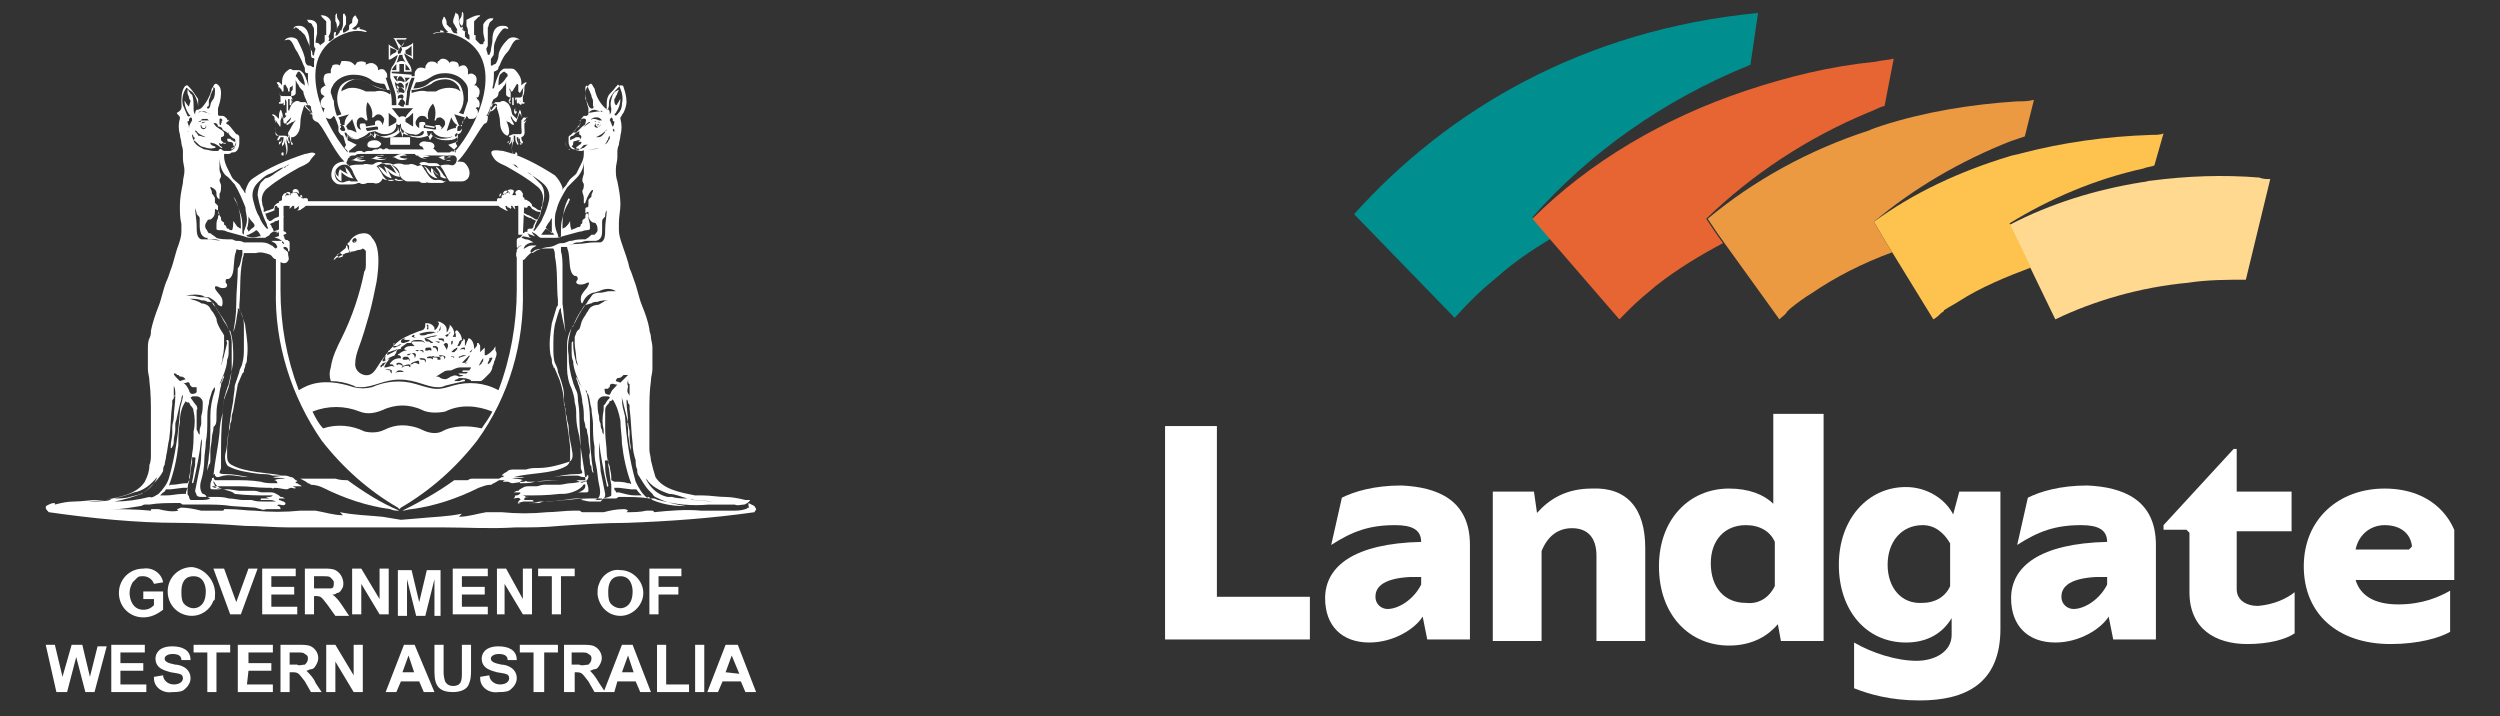 <?xml version="1.0" encoding="utf-8"?>
<!-- Generator: Adobe Illustrator 26.0.3, SVG Export Plug-In . SVG Version: 6.00 Build 0)  -->
<svg version="1.1" id="Layer_1" xmlns="http://www.w3.org/2000/svg" xmlns:xlink="http://www.w3.org/1999/xlink" x="0px" y="0px"
	 viewBox="0 0 164 47" style="enable-background:new 0 0 164 47;" xml:space="preserve">
<rect x="0" y="0" width="164" height="47" fill="#333333" stroke="none"/>
<style type="text/css">
	.st0{clip-path:url(#SVGID_00000109021510574226809460000018052973676008034738_);}
	.st1{fill:#FFFFFF;}
	.st2{fill-rule:evenodd;clip-rule:evenodd;fill:#FFD990;}
	.st3{fill-rule:evenodd;clip-rule:evenodd;fill:#FEC34E;}
	.st4{fill-rule:evenodd;clip-rule:evenodd;fill:#EC9A41;}
	.st5{fill-rule:evenodd;clip-rule:evenodd;fill:#008F8E;}
	.st6{fill-rule:evenodd;clip-rule:evenodd;fill:#E76433;}
</style>
<g>
	<defs>
		<rect id="SVGID_1_" x="3" y="0.7" width="158" height="45.3"/>
	</defs>
	<clipPath id="SVGID_00000010301536105813444880000006938785826376420224_">
		<use xlink:href="#SVGID_1_"  style="overflow:visible;"/>
	</clipPath>
	<g id="logo-lockup-header-white" style="clip-path:url(#SVGID_00000010301536105813444880000006938785826376420224_);">
		<g id="Group_692" transform="translate(3952.128 2961.549)">
			<g id="Group_1" transform="translate(-3952.128 -2961.549)">
				<path id="Vector" class="st1" d="M6.4,42.4H7l-0.8,3H5.6L5,43.1l-0.6,2.3H3.7L3,42.3h0.6l0.5,2.1l0.6-2.1h0.7l0.5,2.1L6.4,42.4z
					 M23.3,15.9C23.2,15.9,23.2,15.8,23.3,15.9c-0.1-0.1,0-0.1,0-0.1C23.3,15.7,23.3,15.8,23.3,15.9C23.3,15.8,23.3,15.8,23.3,15.9z
					 M34.3,15.9v0.2h-0.1c-0.1,0-0.1,0.1-0.2,0.1v-0.3L34.3,15.9z M34.3,15.4H34v-1.9H18.6v2h-0.3v-2.3h16.1L34.3,15.4z M18.4,16.1
					l-0.1-0.1c0,0,0-0.1-0.1-0.1v-0.1h0.3v0.3C18.6,16.2,18.5,16.1,18.4,16.1z"/>
				<path id="Vector-2" class="st1" d="M31,25.2h0.3c-0.2,0-0.5,0.1-0.7,0.2c-0.5,0.1-0.9,0.2-1.4,0.2c-0.4,0-0.8,0-1.2-0.1
					c-0.1,0-0.2-0.1-0.3-0.1c-0.2-0.1-0.5-0.1-0.7-0.1c-0.1,0-0.3,0-0.4,0c-0.3,0-0.5,0.1-0.8,0.1c-0.2,0.1-0.5,0.1-0.7,0.2
					l-0.3,0.1c-0.2,0-0.3,0.1-0.5,0.1c-0.2,0-0.4,0-0.6,0c-0.3,0-0.5,0-0.8-0.1c-0.2-0.1-0.5-0.2-0.8-0.2c-0.1,0-0.1,0-0.2-0.1
					c0,0-0.1-0.1-0.1-0.2c0.5,0,1,0.1,1.4,0.3c0.2,0.1,0.4,0.1,0.6,0.1c0.8,0,1.4-0.5,2.5-0.5c1,0,1.7,0.5,2.5,0.5
					c0.2,0,0.4,0,0.6-0.1c0.5-0.2,0.9-0.3,1.4-0.3v0C30.8,25.2,30.9,25.2,31,25.2L31,25.2z M32.5,23.5c0,0.1-0.1,0.2-0.1,0.3
					c0,0.1-0.1,0.2-0.1,0.3c0,0.1-0.1,0.3-0.2,0.4c-0.1,0.1-0.2,0.2-0.3,0.3c-0.1,0.1-0.2,0.2-0.3,0.2C31.4,25,31.2,25,31,25h-0.1
					c0,0,0-0.1-0.1-0.1c-0.2-0.1-0.4-0.1-0.7-0.1c0,0-0.1,0.1-0.2,0.1L29.8,25h0.3c0.1,0,0.2-0.1,0.3-0.1c0.1,0,0.1,0,0.1,0.1
					c-0.5,0.1-0.9,0.2-1.3,0.3c-0.2,0.1-0.3,0.1-0.5,0.1c-0.7,0-1.4-0.5-2.5-0.5c-1,0-1.7,0.5-2.5,0.5c-0.2,0-0.4,0-0.5-0.1
					c-0.5-0.2-1-0.3-1.5-0.3c-0.1-0.3-0.1-0.6,0-0.9c0.1-0.7,0.4-1.3,0.7-1.9c0.7-1.4,1.2-2.9,1.5-4.4c0.1-0.1,0.1-0.3,0.1-0.5
					c0-0.2,0-0.3,0-0.5c0-0.1,0-0.2,0-0.3c0-0.1-0.2-0.2-0.2-0.2s-0.1,0.1-0.3,0.1c-0.1,0-0.2,0.1-0.4,0.1c-0.1,0-0.3,0.1-0.4,0.1
					c-0.2,0.1-0.4,0.2-0.6,0.3c0,0-0.1,0-0.1,0.1c-0.1,0-0.1,0.1-0.1,0.1V17c0.1-0.2,0.3-0.3,0.5-0.5c0.1-0.1,0.3-0.2,0.3-0.3
					c0,0,0-0.1,0-0.1c0,0,0.1,0,0.1,0.1c0,0.1,0.1,0.2,0.1,0.3c0,0,0.1,0.1,0.1,0.1c0-0.1-0.1-0.1-0.1-0.2c0-0.1,0-0.3,0-0.3
					c0,0-0.1,0-0.1-0.1c0,0,0-0.1,0.1-0.1c0.2-0.4,0.6-0.6,1-0.6c0.2,0,0.4,0.1,0.5,0.3c0.3,0.3,0.6,1,0.3,2.9
					c-0.1,0.5-0.3,1.5-0.5,2.2c-0.2,0.7-0.4,1.4-0.7,2.2c-0.1,0.3-0.2,0.6-0.2,1c0,0.3,0.2,0.6,0.6,0.7c0.5,0.1,0.7-0.3,0.9-0.6
					c0.3-0.5,0.7-1,1.1-1.4c0.4-0.4,0.9-0.6,1.4-0.8c0.2-0.1,0.4-0.1,0.5-0.2c0.1-0.1,0.1-0.2,0.1-0.4c0,0-0.1,0-0.1,0H28
					c0.2,0,0.4,0.1,0.5,0.3c0,0,0,0,0,0.1c0,0.1,0.1,0,0.1,0c0.1-0.1,0.2-0.3,0.2-0.4c0,0-0.1-0.1-0.1-0.1h0.1
					c0.3,0.1,0.5,0.3,0.5,0.5c0,0.1,0,0.1,0,0.2c0,0,0,0,0.1-0.1c0-0.1,0.1-0.2,0.1-0.3c0,0,0-0.1,0-0.1l0.1,0.1
					c0.1,0.1,0.2,0.3,0.2,0.5l-0.1,0.2c0,0,0.1,0,0.1,0c0.1,0,0.1,0,0.1,0.1V22c0,0,0-0.1,0-0.1c0,0-0.1-0.1,0-0.2s0.2,0.1,0.2,0.1
					c0.1,0.1,0.2,0.3,0.2,0.5v0.1c0,0,0.1-0.1,0.1-0.1c0,0,0-0.1,0-0.1c0,0,0.1,0.1,0.1,0.1c0,0.1,0,0.1,0,0.2c0,0.1,0,0.1,0,0.2
					l0,0c0.1-0.1,0.1-0.3,0.2-0.4c0-0.1,0-0.1,0.1-0.1c0.2,0.1,0.3,0.4,0.3,0.6v0.1c0.1-0.1,0.2-0.2,0.2-0.3v-0.1h0.1
					c0,0.1,0.1,0.1,0.1,0.2c0,0.1,0,0.2,0,0.3c0,0,0,0.1,0,0.1c0,0,0.1-0.1,0.1-0.1l0.1-0.1c0,0,0.1-0.1,0.1-0.1v0.5
					c0,0,0.1,0,0.1,0c0.2-0.1,0.3-0.2,0.5-0.4c0-0.1,0.1-0.1,0.1-0.2V23C32.6,23.1,32.6,23.3,32.5,23.5L32.5,23.5z M22.5,16.8
					c0-0.1-0.2-0.2-0.2-0.2c-0.1,0-0.1,0.1-0.2,0.1l0,0c0,0.1,0.1,0.1,0.1,0.2C22.4,16.9,22.5,16.8,22.5,16.8z M23.3,15.9
					c0.1,0,0.1-0.2,0.1-0.2c0,0-0.1-0.1-0.1-0.1C23,15.7,23.1,16,23.3,15.9L23.3,15.9z M30.4,22.8c-0.1,0-0.2,0.1-0.3,0.2
					c0,0-0.1,0.1-0.1,0.1c0,0,0,0,0.1-0.1c0.1-0.1,0.2-0.1,0.3-0.1c0,0,0.1,0,0.1,0.1c0-0.1,0-0.1,0-0.2
					C30.4,22.8,30.4,22.8,30.4,22.8L30.4,22.8z M30.1,22.5c0,0-0.1,0.2-0.1,0.2h0.1c0.1,0,0.2-0.3,0.2-0.4
					C30.2,22.3,30.1,22.4,30.1,22.5L30.1,22.5z M30,22.8c-0.1,0-0.1,0.1-0.2,0.1c0,0-0.1,0.1-0.1,0.1c0,0-0.1,0.1-0.1,0.1h0.2
					c0,0,0.1-0.1,0.1-0.1C30,22.9,30,22.9,30,22.8L30,22.8z M29.7,23.6c0.1-0.1,0.1-0.2,0.1-0.2c-0.1,0-0.2-0.1-0.2,0h0
					c0.1,0,0.1,0,0.2,0.1C29.8,23.6,29.7,23.7,29.7,23.6L29.7,23.6z M29.6,22.4C29.6,22.4,29.6,22.5,29.6,22.4c0,0.1,0,0.1,0,0.2
					c0.1,0,0.1-0.1,0.1-0.2c0-0.1,0.1-0.1,0.1-0.2C29.8,22.3,29.8,22.3,29.6,22.4L29.6,22.4z M29.4,21.9c0,0-0.2,0.1-0.2,0.1
					c0,0,0.1,0.1,0.1,0.1S29.5,22,29.4,21.9c0.1,0,0.2-0.1,0.2-0.2v0.1C29.5,21.8,29.5,21.8,29.4,21.9L29.4,21.9z M29.1,23.4
					c0.1,0.1,0,0.2,0,0.2c0,0,0.2-0.2,0.1-0.2c0-0.1-0.4-0.1-0.4-0.1s0,0.1,0.1,0.1h0C29.1,23.3,29.1,23.4,29.1,23.4L29.1,23.4z
					 M29.1,22.6c0.1,0.1,0.1,0.2,0.2,0.3c0,0.1,0,0.2,0,0.1c0-0.1,0.2-0.4,0-0.5C29.2,22.5,29.2,22.5,29.1,22.6
					C29.1,22.6,29.1,22.6,29.1,22.6L29.1,22.6z M28.9,22.2l-0.2,0c0,0,0.1,0,0.1,0.1c0.1,0,0.2,0,0.3,0.1c0.1,0.1,0-0.1,0-0.1
					C29.2,22.2,29,22.2,28.9,22.2L28.9,22.2z M28.7,23.1C28.7,23.1,28.7,23.1,28.7,23.1L28.7,23.1c0.1-0.3,0-0.4-0.2-0.4h-0.1v0.1
					h0.1C28.6,22.8,28.7,23,28.7,23.1L28.7,23.1L28.7,23.1z M28.8,22.5c0,0,0.1,0.1,0.1,0.1L28.8,22.5c0.1-0.1,0-0.1-0.1-0.1
					c-0.1,0-0.1,0-0.2,0h0C28.5,22.4,28.6,22.4,28.8,22.5L28.8,22.5z M28.1,22.4c0.1,0,0.1,0.1,0.2,0.1l0.1,0c0,0,0-0.1-0.1-0.1
					c-0.1-0.1-0.3-0.2-0.4-0.2c0,0-0.1,0,0,0.1C27.9,22.4,28,22.4,28.1,22.4L28.1,22.4z M28.3,23c0-0.1,0-0.2-0.1-0.2
					c0,0-0.1,0-0.1,0c-0.1,0-0.2,0-0.2,0.1c0,0,0,0,0,0.1c0,0,0.1,0,0.2,0C28.1,22.9,28.2,23,28.3,23C28.3,23.2,28.3,23,28.3,23
					L28.3,23z M28.8,21.7c0,0-0.2,0.1-0.1,0.1C28.7,21.8,28.7,21.8,28.8,21.7c0.1,0,0.1-0.1,0.1-0.2c0-0.1,0-0.2,0-0.3v0.1
					C28.9,21.5,28.8,21.6,28.8,21.7L28.8,21.7z M28.7,22c-0.3,0-0.6,0.1-0.9,0.2c0.2,0,0.3,0,0.5-0.1C28.4,22.1,28.5,22.1,28.7,22
					L28.7,22z M28,21.6c0,0,0.1,0,0.1,0c0,0,0-0.1,0-0.2c0-0.1,0-0.1-0.1-0.1v0.1C28.1,21.4,28,21.5,28,21.6
					C28,21.6,28,21.6,28,21.6z M27.5,21.9C27.7,21.8,27.5,21.9,27.5,21.9l0.1,0.1c0.1,0,0.1,0,0.2,0c0.1,0,0.3-0.1,0.3-0.1h0.1
					c0.1,0,0.3-0.1,0.4-0.1C28.2,21.7,27.8,21.8,27.5,21.9L27.5,21.9z M27,22.1C26.9,22.1,26.9,22.1,27,22.1l0.5,0.1
					c-0.1,0-0.2,0-0.3-0.1c-0.1,0,0-0.1,0-0.1C27.1,21.9,27,22.1,27,22.1L27,22.1z M26.3,22.4C26.3,22.4,26.2,22.4,26.3,22.4
					c0,0.1,0.1,0.1,0.2,0.1l0.3-0.1c0,0,0.1-0.1,0.1-0.1h-0.1c-0.1,0-0.2,0-0.3,0c0,0,0.1-0.1,0.1-0.1
					C26.4,22.2,26.3,22.3,26.3,22.4L26.3,22.4z M25.8,22.7c0,0,0,0.1,0,0.1l0.1,0c0.2-0.1,0.3-0.1,0.4-0.2c0.1-0.1,0,0-0.1,0
					c-0.1,0.1-0.2,0.1-0.3,0.1c-0.2,0,0-0.2,0-0.2c-0.1,0-0.1,0.1-0.1,0.1C25.8,22.7,25.8,22.7,25.8,22.7L25.8,22.7z M25.4,23.2
					c0,0,0,0.1,0,0.1c0,0,0.2-0.1,0.2-0.1c0.2-0.1,0.4-0.2,0.5-0.3c-0.1,0-0.2,0.1-0.3,0.1c-0.1,0-0.2,0.1-0.3,0.1
					c-0.1,0,0-0.1,0-0.2c0,0,0-0.1,0-0.1C25.5,23,25.5,23.1,25.4,23.2L25.4,23.2z M25.1,23.6c0,0,0,0.1,0,0.1c0,0,0.1,0,0.1,0
					c0.1-0.1,0.3-0.1,0.4-0.2c0,0,0.2-0.2,0.1-0.1c-0.1,0-0.2,0.1-0.3,0.2c0,0-0.1,0.1-0.1,0c-0.1,0,0-0.2,0-0.3
					C25.2,23.4,25.2,23.5,25.1,23.6L25.1,23.6z M25.1,24c0,0,0.1,0,0.1-0.1c0,0,0.2-0.2,0.2-0.2c0,0-0.1,0.1-0.2,0.1
					S25,23.9,25.1,24c-0.1-0.1-0.1-0.1-0.1-0.1s-0.1,0.2,0,0.2L25.1,24L25.1,24z M25.7,24.5c0-0.1,0-0.1,0-0.2
					c-0.1-0.1-0.4-0.1-0.5,0c0.1-0.1,0.3,0,0.4,0C25.6,24.4,25.6,24.4,25.7,24.5C25.6,24.5,25.7,24.5,25.7,24.5L25.7,24.5z
					 M25.9,24.1C25.9,24.1,25.9,24,25.9,24.1c-0.1-0.1-0.1-0.2-0.2-0.2c-0.1,0,0,0-0.1,0c-0.1,0,0.1-0.2,0.1-0.2
					c0.1-0.1,0.3-0.2,0.5-0.2c0,0,0.1,0,0.1,0c0,0,0-0.1,0-0.1c0,0-0.1-0.1-0.1-0.1h-0.1c0,0,0-0.1,0.1-0.1c0.1-0.1,0.3-0.2,0.4-0.2
					c0,0,0.2,0,0.2,0h-0.1c0,0-0.2-0.1-0.2-0.1s0.1-0.1,0.1-0.1c0.1-0.1,0.3-0.1,0.4-0.1c0,0,0.2,0,0.2,0c-0.1-0.1-0.1-0.1-0.2-0.2
					c0-0.1,0.1-0.1,0.2-0.1c0.2,0,0.3,0,0.5,0c0,0,0.2,0.1,0.2,0.1c0,0-0.1-0.1-0.1-0.1c-0.1-0.1-0.2-0.1-0.4-0.1
					c-0.1,0-0.3,0-0.4,0.1c0,0,0,0.1-0.1,0.1h-0.2c-0.1,0.1-0.3,0.2-0.4,0.3c0,0.1,0,0.1-0.1,0.1c-0.1,0-0.2,0.1-0.2,0.2
					c0,0.1-0.1,0.1-0.1,0.2c-0.1,0.1-0.1,0-0.2,0.1c-0.2,0.2-0.4,0.4-0.5,0.7c0,0,0,0,0.1,0C25.5,24.1,25.7,23.9,25.9,24.1
					L25.9,24.1L25.9,24.1z M27.5,23c0.2,0,0.3,0.1,0.2,0.2c0,0,0,0.1,0,0.1c0,0,0,0,0-0.1C27.9,23,27.7,22.9,27.5,23L27.5,23
					c-0.2-0.1-0.2,0-0.3,0h0.1C27.4,23.1,27.4,23,27.5,23L27.5,23z M27,23.2c0.1,0,0.2,0.1,0.2,0.2c0,0,0,0.1,0,0.1c0,0,0,0.1,0,0.1
					c0,0,0-0.1,0-0.1C27.4,23.2,27.2,23.1,27,23.2c-0.1,0-0.3,0-0.3,0.1c0,0,0,0,0.1,0C26.9,23.3,26.9,23.2,27,23.2L27,23.2z
					 M26.9,23.7c0-0.1-0.1-0.3-0.2-0.3c0,0-0.1,0-0.1,0c-0.1,0-0.1,0-0.2,0.1c0,0,0,0.1,0.1,0.1c0.1,0,0.2,0,0.2,0
					C26.8,23.5,26.8,23.6,26.9,23.7L26.9,23.7z M26,23.9c0.1,0.1,0.1,0,0.1,0c0.1,0,0.2,0,0.3,0.1c0.1,0.1,0,0,0-0.1
					c-0.1-0.1-0.2-0.1-0.2-0.1C26.1,23.8,26,23.8,26,23.9L26,23.9z M26.5,24.4C26.5,24.4,26.5,24.4,26.5,24.4
					c-0.1-0.1-0.2-0.1-0.3-0.1c-0.1,0-0.1,0-0.2,0.1c0,0-0.1,0.1-0.1,0.1c0.1-0.1,0.2-0.1,0.4-0.1L26.5,24.4L26.5,24.4z M26.9,24.1
					C27,24.1,27,24.2,26.9,24.1c0.1-0.2-0.1-0.2-0.1-0.2c-0.1,0-0.3,0.1-0.4,0.1c0,0,0,0.1-0.1,0.1h0.1c0.1-0.1,0.2-0.1,0.4-0.1
					C26.9,24.1,26.9,24.1,26.9,24.1L26.9,24.1z M27.3,23.7c-0.1,0-0.3,0.1-0.4,0.2H27c0.1,0,0.1-0.1,0.2-0.1c0.1,0,0.3,0.1,0.3,0.1
					C27.5,23.7,27.5,23.6,27.3,23.7L27.3,23.7z M27.9,23.8C27.9,23.8,27.9,23.7,27.9,23.8c0.1-0.2,0-0.3-0.2-0.3h-0.1
					c0,0-0.1,0-0.1,0c0,0,0,0,0.1,0.1h0.1C27.8,23.6,27.9,23.6,27.9,23.8C27.9,23.7,27.9,23.7,27.9,23.8L27.9,23.8z M28.3,23.7
					c0.2-0.2,0.1-0.4-0.2-0.3c0,0-0.1,0-0.1,0.1c0,0,0,0,0.1,0h0.1c0.1,0,0.1,0,0.2,0.1L28.3,23.7L28.3,23.7z M28.3,23.4
					C28.3,23.4,28.3,23.4,28.3,23.4c0.2,0.1,0.3,0,0.4,0.1c0,0,0,0.1,0,0.1c0,0,0,0,0.1,0s0.1,0,0.1-0.1c0-0.1-0.2-0.1-0.3-0.1h-0.1
					C28.4,23.3,28.3,23.4,28.3,23.4L28.3,23.4z M30.9,24.1C30.9,24.1,30.8,24.1,30.9,24.1c-0.3,0-0.5,0-0.7,0
					c-0.2,0-0.4,0.1-0.6,0.2l0,0c0,0-0.1,0-0.1,0c-0.1,0-0.3,0-0.4,0.1c-0.2,0.1-0.3,0.2-0.5,0.3c0.1,0,0.2,0,0.3,0.1
					c0.2,0.1,0.4,0.1,0.5,0c0.1,0,0.1-0.1,0.2-0.1c0.2-0.1,0.3-0.1,0.5,0c0.1,0,0.2,0,0.3-0.1c0.1,0-0.1,0-0.2,0
					c0,0-0.2-0.1-0.1-0.1c0.2,0,0.3,0,0.5,0c0,0,0.1-0.1,0.1-0.1h-0.3c-0.1,0-0.1-0.1,0-0.1c0.1,0,0.3,0,0.4,0
					C30.8,24.2,30.9,24.2,30.9,24.1L30.9,24.1z M30.8,23.7c0,0,0.1,0,0.1,0c-0.1,0.1-0.2,0.1-0.3,0.1c0,0-0.1,0-0.1,0
					c0,0,0.1-0.1,0.1-0.1c0.1-0.1,0.1-0.2,0.2-0.3v-0.1c-0.1,0-0.2,0-0.3,0h-0.1c-0.1,0-0.2,0.1-0.3,0.1c0,0,0,0.1,0,0.1
					c0.1-0.1,0.3-0.1,0.5-0.2c0,0,0.2,0,0.2,0c0,0-0.1,0.1-0.1,0.1c-0.1,0.1-0.2,0.2-0.3,0.3c0,0-0.1,0.1-0.1,0.1c0.1,0,0.1,0,0.2,0
					C30.5,23.9,30.7,23.8,30.8,23.7L30.8,23.7z M31,22.9C31,22.9,31,22.9,31,22.9c0,0-0.1,0.1-0.1,0.1c0,0-0.1,0.1-0.1,0.1
					c0,0,0.1,0,0.1,0C30.9,23.1,30.9,23.1,31,22.9L31,22.9z M31.7,23.5C31.7,23.5,31.8,23.3,31.7,23.5c-0.1,0.1-0.2,0.3-0.3,0.5
					c0.1-0.1,0.2-0.1,0.2-0.2C31.7,23.7,31.7,23.7,31.7,23.5L31.7,23.5z M32.3,23.5C32.3,23.5,32.3,23.5,32.3,23.5
					c0-0.1-0.2,0-0.2,0c0,0,0,0.1,0,0.1c0,0-0.1,0.2-0.1,0.2s0,0.1,0,0.1C32.2,23.8,32.2,23.7,32.3,23.5L32.3,23.5z M20.3,10.6
					c-0.2,0.2-0.5,0.3-0.7,0.4c-0.7,0.4-1.4,0.8-2,1.3c-0.3,0.2-0.5,0.6-0.4,1c0,0.2,0.1,0.3,0.1,0.4c0,0,0,0.1,0,0.2
					c0.1,0,0.2-0.1,0.3-0.1c0.1,0,0.2-0.1,0.3-0.1c0,0,0.1-0.1,0.1-0.2c0,0,0.1-0.1,0.1-0.1c0,0,0.1-0.1,0.2-0.1
					c0,0,0.1-0.1,0.1-0.1c0-0.1,0.1,0,0.1-0.1v-0.2c0.1-0.2,0.2-0.3,0.4-0.2l0.1,0.1c0,0,0.1-0.1,0.1-0.1c0.1-0.1,0.3-0.1,0.4,0
					c0,0,0.1,0.2,0.1,0.2c0,0,0,0,0.1,0c0.1,0,0.2,0.1,0.2,0.2c0,0,0,0,0,0V13c0.1,0,0.1,0,0.2,0c0.1,0,0.1,0.1,0.1,0.2
					c0,0.2-0.2,0.4-0.4,0.5c-0.1,0.1-0.2,0.1-0.3,0.1c0,0,0.1-0.1,0.1-0.1s0-0.1,0-0.2c0,0-0.1,0.1-0.1,0.1c0,0-0.1,0.1-0.2,0.1
					c0,0,0-0.1,0-0.2l-0.1-0.1c0,0,0,0.1,0,0.1c0,0-0.2,0.2-0.2,0.2c0,0,0-0.2,0-0.2c0,0-0.1,0-0.1,0c0,0-0.1-0.1-0.1-0.1
					c0,0-0.1,0.1-0.2,0.1c-0.1,0.1-0.3,0.2-0.4,0.1c0,0,0-0.1-0.1-0.1S18,13.8,18,13.8c-0.2,0.1-0.3,0.1-0.5,0.2l-0.1,0
					c0,0,0.1,0.3,0.1,0.3c0,0,0,0.1,0.1,0.1c0,0,0,0.1,0.1,0.1s0.2-0.1,0.2-0.1c0.1-0.1,0.2-0.1,0.4-0.2c0,0,0.3-0.1,0.3,0
					c0,0.1-0.4,0.3-0.5,0.3c-0.1,0-0.1,0.1-0.2,0.1l-0.2,0.1c0,0,0,0,0.1,0.1c0,0.1,0.1,0.2,0.1,0.2c0,0.1,0.1,0.2,0.1,0.2
					c0,0,0.1,0,0.1,0c0.1,0,0.1,0,0.2,0.1v0.1c0,0,0.1,0,0.1,0c0.1,0,0.1,0,0.2,0.1c0.1,0,0,0.1,0.1,0.2s0.2,0,0.2,0.1
					c0.1,0,0.1,0.1,0.1,0.2v0.1c0,0.1,0,0.2,0,0.3c0,0,0,0.1-0.1,0.1c0,0,0,0,0-0.1c0-0.1-0.1-0.2-0.2-0.2h-0.1c0,0,0,0.1,0,0.1
					c0.1,0.1,0.3,0.2,0.3,0.3v0.1c0,0.1,0.1,0.3,0,0.4c-0.1,0.2-0.3,0.2-0.5,0.1c-0.1,0-0.1-0.1-0.1-0.1c-0.1-0.1,0-0.1-0.2-0.1
					s-0.2-0.2-0.4-0.3c-0.3-0.1-0.6-0.2-0.9-0.1H16c0,0.2-0.1,0.3-0.1,0.5c-0.2,1-0.1,1.9-0.2,2.9c0,0.1,0,0.2,0,0.3
					c0,0.1,0.1,0.1,0.1,0.2c0.1,0.3,0.3,0.7,0.3,1c0.1,0.7,0.2,1.3,0.1,2c0,0.1,0,0.3-0.1,0.4c0,0.2-0.1,0.3-0.1,0.4
					c0,0,0,0.1,0,0.1c0,0-0.1,0.1-0.1,0.1c-0.1,0.2-0.2,0.5-0.3,0.7c-0.1,0.6-0.2,1.1-0.3,1.7c0,0.1-0.1,0.3-0.1,0.4
					c0,0.2,0,0.3-0.1,0.5c0,0.2,0,0.3-0.1,0.5c-0.1,0.5-0.1,1.1-0.2,1.4c-0.1,0.3,0,0.8,0.2,0.9c0.6,0.3,1.3,0.4,2.1,0.5
					c0.3,0,0.5,0,0.8,0.1c0.1,0,0.3,0,0.4,0c0.1,0,0.3,0,0.4,0c0.2,0,0.3,0.1,0.4,0.1c0.1,0,0.2,0.1,0.3,0.2c0.1,0,0.1,0.1,0.1,0.1
					c0,0-0.1,0-0.1,0l0,0.1h0.1c0.1,0.1,0.2,0.1,0.3,0.2c0,0-0.3,0-0.4,0h-0.1c-0.1,0-0.2,0-0.1,0c0,0,0.2,0.1,0.2,0.1
					c0,0.1-0.2,0-0.3,0c-0.1,0-0.2,0.1-0.3,0.1c-0.2,0-0.5-0.1-0.8-0.1c0,0-0.1,0.1-0.2,0c-0.1,0-0.2,0-0.3,0
					c-0.6,0-1.2-0.1-1.8-0.1h-0.7c-0.2,0-0.5,0-0.7,0h-0.4c0.1,0.1,0.2,0.1,0.3,0.1c0.3,0.1,0.5,0.1,0.8,0.1l0.7,0.1h0.3
					c0.2,0,0.5,0,0.7,0c0.2,0,0.3,0.1,0.5,0.1h0.6c0.2,0,0.3,0.1,0.5,0.2c0,0,0.1,0.1,0.1,0.1c0,0,0,0,0.1,0c0,0,0.2,0.1,0.2,0.1
					c0,0-0.2,0-0.3,0s-0.1,0-0.1,0.1c0.1,0,0.2,0.1,0.3,0.1c0,0,0.2,0.1,0.1,0.2s-0.3,0-0.4,0c0,0-0.1,0-0.1,0.1c-0.1,0,0,0,0.1,0
					c0.1,0.1,0.1,0.1,0.1,0.2c0,0-0.1,0-0.1,0c-0.1,0-0.2,0-0.3,0l-0.1,0h-0.4c-0.1,0-0.2,0.1-0.4,0c-0.1,0-0.3-0.1-0.4-0.1
					l-1.5-0.1c-0.6-0.1-1.2-0.1-1.9-0.1c-0.4,0-0.7,0-1.1,0c-0.1,0-0.2,0-0.2,0c-0.1,0-0.1-0.1-0.2-0.1c-0.1,0-0.1,0-0.2,0
					c-0.6,0-1.2,0-1.8,0.1c-0.1,0-0.2,0-0.3,0c-0.1,0-0.2,0.1-0.3,0.1c-1.1,0.2-2.2,0.3-3.3,0.3c-0.5,0-1.1,0-1.7,0
					c-0.2,0-0.4,0-0.6,0c-0.1,0-0.4-0.2-0.4-0.3s0.3-0.1,0.4-0.1c0.4-0.1,0.8-0.2,1.3-0.2c0.5,0,1-0.1,1.5-0.1c0.2,0,0.3,0,0.5,0
					c1-0.2,2.1-0.4,2.6-1.2c0.2-0.4,0.3-0.7,0.3-1.1c0.1-0.2,0.1-0.5,0.1-0.7c0-0.5,0-1,0-1.5v-1.2c0-0.6,0-1.3-0.1-2.1
					c0-0.3-0.1-0.5-0.1-0.8c0-0.4,0-0.9,0-1.3c0-0.2,0-0.5,0.1-0.7s0.1-0.3,0.1-0.5c0.1-0.5,0.3-1.1,0.5-1.6
					c0.2-0.5,0.3-1.1,0.5-1.6c0.1-0.2,0.2-0.5,0.3-0.8c0.2-0.5,0.3-1.1,0.5-1.6c0.1-0.3,0.2-0.6,0.2-0.9c0-0.2,0-0.3,0-0.5
					c-0.1-0.4-0.1-0.8-0.1-1.2c0-0.5,0.1-1,0.2-1.5c0-0.3,0.1-0.5,0.1-0.8c0-0.3-0.1-0.5-0.1-0.8V9.9c0-0.2-0.1-0.4-0.1-0.5
					c0-0.2-0.1-0.4-0.1-0.6c-0.1-0.3-0.1-0.7,0-1c0,0,0,0,0-0.1s-0.2-0.2-0.2-0.3C12,7.2,11.9,7,11.9,6.7c0-0.3,0-0.7,0.2-1
					c0.1-0.1,0.1-0.1,0.2-0.1c0,0,0.1,0.1,0.1,0.1c0.2,0.2,0.4,0.5,0.6,0.8C13,6.7,13,6.9,13,7.1v0.1c0,0,0.2-0.1,0.2-0.1
					c0.3-0.3,0.6-0.8,0.7-1.3C14,5.7,14,5.6,14.1,5.5h0.1c0.2,0.1,0.3,0.3,0.3,0.6c0,0.4-0.1,0.7-0.2,1c0,0.1,0,0.3,0,0.4
					c0,0.1,0.1,0.1,0.1,0.1h0.2c0.1,0,0.2,0.1,0.3,0.2c0,0,0,0.1,0,0.1c0,0,0.1-0.1,0.1,0c0,0.1,0,0-0.1,0.1
					c-0.1,0.1-0.1,0.1,0.1,0.2c0.2,0.2,0.4,0.5,0.5,0.6c0.1,0,0.2,0.1,0.2,0.2v0.1c0,0.1,0,0.2,0,0.3c0,0.2-0.1,0.6-0.4,0.6
					c0,0-0.1,0-0.1,0c0,0-0.1,0.1-0.2,0.1c-0.1,0-0.2,0-0.2,0h-0.1c0,0.1,0,0.2,0,0.2c0,0.2,0.1,0.5,0.2,0.7
					c0.1,0.2,0.2,0.4,0.3,0.6c0.1,0.2,0.3,0.3,0.5,0.5c0.1,0.1,0.1,0.2,0.2,0.3c0.1,0.1,0.1,0.2,0.2,0.3c0-0.1,0-0.1,0-0.2
					c0.1-0.3,0.2-0.6,0.5-0.8c1-0.7,2.2-1.2,3.4-1.6c0.2,0,0.5-0.2,0.7,0C20.7,10.1,20.4,10.4,20.3,10.6L20.3,10.6z M19.8,13
					c0.1,0.1,0-0.2,0-0.2h-0.1C19.7,12.9,19.7,12.9,19.8,13L19.8,13z M19.2,12.7c0,0,0.1-0.1,0.1-0.1c0.1,0,0.2,0,0.3,0.1
					c0.1,0.1,0,0,0-0.1c0-0.1-0.1-0.2-0.2-0.2c-0.1,0-0.1,0-0.2,0.1C19.2,12.7,19.2,12.7,19.2,12.7z M18.7,12.9c0,0,0.1-0.1,0.1-0.1
					c0.1,0,0.1,0,0.2,0c0,0,0.1,0,0.1,0s-0.1-0.2-0.1-0.2c0,0-0.1,0-0.1,0c0,0,0,0-0.1,0C18.8,12.8,18.7,12.8,18.7,12.9L18.7,12.9z
					 M16.3,15.2c0.1-0.1,0.1-0.1,0.2-0.2c0,0,0.2-0.1,0.2-0.2c0-0.1-0.1-0.2-0.2-0.3s-0.2-0.3-0.2-0.3c0,0,0-0.1,0-0.1
					c0,0,0,0,0,0.1c0,0.3,0,0.5-0.1,0.8C16.3,15.1,16.3,15.2,16.3,15.2L16.3,15.2z M16.3,15.4c0,0-0.2,0-0.1,0.1
					c0.3,0.1,0.5,0.1,0.8,0c0.1,0,0.2,0,0.1,0c0-0.1-0.2-0.4-0.3-0.4C16.7,15.2,16.5,15.3,16.3,15.4L16.3,15.4z M15.5,9.3
					C15.5,9.3,15.4,9.4,15.5,9.3c-0.1,0.2-0.1,0.4-0.3,0.4c0,0.1-0.1,0.1,0,0.1C15.4,9.7,15.5,9.5,15.5,9.3L15.5,9.3L15.5,9.3z
					 M14.4,7.8c0,0,0,0.2,0,0.3c0,0.1,0.1,0.1,0.2,0.2c0.1,0.1,0.2,0.2,0.3,0.3C14.9,8.6,15,8.7,15,8.8c0.1,0.1,0-0.1,0-0.1
					c-0.1-0.1-0.2-0.2-0.3-0.3c0,0-0.2-0.1-0.2-0.1V8.1C14.6,8,14.5,8,14.5,8C14.7,7.9,14.5,7.7,14.4,7.8L14.4,7.8z M14.3,8.3
					C14.3,8.2,14.2,8,14,8.1c0,0,0.1,0.1,0.1,0.1c0.1,0.2,0.5,0.3,0.6,0.5c0,0.1,0,0.1,0,0.2C14.6,9,14.5,9,14.5,9
					c0,0.1,0,0.1,0,0.2c0.1,0.1,0.1,0.1,0.2,0.2c0,0,0.1-0.1,0.1,0s-0.1,0-0.2,0s0,0.1-0.2,0c-0.1-0.1,0,0.2,0.1,0.2
					c0,0,0.1,0.1,0.1,0.1c0,0,0.1,0,0.1,0s-0.2,0-0.2,0c-0.1-0.1-0.4-0.3-0.5-0.3c-0.1,0-0.2-0.1-0.2,0c0,0.1,0.2,0.2,0.3,0.2
					c0.1,0.1,0,0.1,0,0.1c-0.3,0.1-0.6,0-0.9-0.1c-0.2-0.1-0.3-0.3-0.5-0.4C12.8,9.1,12.8,9,12.7,9c0-0.1-0.1-0.2-0.1-0.2
					c0,0.1,0,0.2,0.1,0.4c0,0.1,0.1,0.2,0.2,0.3c0.1,0.1,0.3,0.2,0.5,0.3c0.2,0,0.4,0.1,0.6,0.1c0.1,0,0.2,0,0.3,0
					c0.1,0,0-0.1,0.1-0.1c0.1-0.1,0.2,0.1,0.3,0.1c0.1,0,0.2,0,0.4,0c0.1,0,0.3-0.2,0.3-0.2c0-0.1-0.1-0.1-0.1-0.2
					c0-0.2-0.2-0.2-0.3-0.2c-0.1,0-0.1-0.2-0.1-0.2c0.1,0,0.1,0,0.2,0c0,0,0.1,0.1,0.1,0.1h0c0.1,0,0.1,0.1,0.2,0.1
					c0.1,0,0-0.2,0-0.2c-0.1,0-0.2-0.1-0.2-0.1L15,8.8c-0.1-0.1,0,0-0.1-0.1s-0.2-0.1-0.3-0.2C14.6,8.4,14.5,8.3,14.3,8.3L14.3,8.3z
					 M13.2,8.1c0,0,0.3-0.1,0.3-0.1c0,0,0.1,0,0.1,0c0,0-0.1,0-0.2,0L13.3,8C13.3,8,13.2,8.1,13.2,8.1L13.2,8.1z M13.4,8.2
					C13.4,8.2,13.4,8.2,13.4,8.2c-0.1,0-0.1,0-0.1,0S13.3,8.2,13.4,8.2C13.4,8.2,13.4,8.2,13.4,8.2L13.4,8.2z M13.2,8.2
					c-0.1,0,0,0.2,0,0.2c0.1,0.1,0.2,0.1,0.3,0c0.1-0.1-0.1-0.4,0-0.2c0,0.1,0,0.2-0.1,0.2c0,0,0,0-0.1,0
					C13.2,8.3,13.2,8.2,13.2,8.2L13.2,8.2z M13.6,7.1c0.1,0.1,0.2-0.1,0.2-0.2c0-0.1,0.1-0.3,0.2-0.4c0.1-0.2,0.1-0.4,0.1-0.5
					c0-0.1,0-0.1,0-0.2c0,0-0.1-0.1-0.1-0.1C14,5.8,14,5.9,13.9,6c0,0.1-0.1,0.2-0.1,0.3c0,0.1-0.1,0.2-0.1,0.3v0.3
					C13.7,7,13.5,7,13.6,7.1L13.6,7.1z M13.2,7.3c-0.1,0-0.1,0-0.2,0.1L13.2,7.3c0.3,0.1,0.6,0.1,0.8,0.3c0,0,0.1,0,0.1,0.1
					s-0.1-0.1-0.1-0.1c-0.1-0.1-0.3-0.2-0.4-0.2C13.5,7.3,13.4,7.3,13.2,7.3L13.2,7.3z M13.2,7.9c0,0-0.2,0.1-0.2,0.1s0.1,0,0.1,0
					C13.1,8,13.2,8,13.2,7.9c0.1,0,0.3,0,0.4,0c0.1,0,0.1,0,0.1,0c0,0-0.1-0.1-0.1-0.1c-0.1,0-0.1,0-0.2,0
					C13.3,7.8,13.2,7.8,13.2,7.9L13.2,7.9z M13.5,9c-0.2-0.1-0.5-0.2-0.6-0.4c-0.1,0-0.1-0.1-0.1-0.1c0,0.1,0,0.2,0.1,0.2
					C12.9,8.8,13,8.8,13,8.9C13.2,8.9,13.3,9,13.5,9L13.5,9z M12.3,7.6C12.4,7.6,12.4,7.6,12.3,7.6c0.1,0.1,0.1,0,0.2,0
					c0,0-0.1-0.1-0.1-0.1c-0.2-0.3-0.3-0.6-0.3-0.9c0.1,0.1,0.1,0.2,0.2,0.3c0,0,0.1,0.1,0.1,0.1c0-0.1,0.1-0.3,0.1-0.4
					c0,0-0.1-0.1-0.1-0.2c0-0.1-0.1-0.2-0.1-0.3c0,0,0-0.1,0-0.2S12.4,6,12.4,6c0.1,0.1,0.1,0.2,0.2,0.2c0.1,0.3,0.1,0.6,0.1,0.9
					c0,0.1,0,0.3,0.1,0.4c0-0.1,0-0.2,0.1-0.3h0.1c0-0.1,0-0.2,0-0.2c0-0.2-0.1-0.5-0.2-0.7c-0.1-0.2-0.2-0.3-0.4-0.4
					c0,0-0.1-0.1-0.1-0.1c0,0-0.1-0.1-0.1,0C12,6.1,11.9,6.5,12,6.9C12.1,7.1,12.2,7.4,12.3,7.6z M12.3,8.6
					C12.4,8.7,12.4,8.6,12.3,8.6c0-0.2,0-0.2,0-0.2C12.3,8.4,12.3,8.5,12.3,8.6L12.3,8.6z M12.4,8.4c0-0.2,0.1-0.3,0.2-0.5
					c0-0.1,0-0.2-0.1-0.2c0,0-0.1,0.1-0.1,0.1s0,0,0,0.1c0,0.1-0.1,0-0.1,0.1C12.3,8.1,12.4,8.2,12.4,8.4L12.4,8.4z M11.4,24.5
					C11.4,24.5,11.4,24.5,11.4,24.5c0,0.1,0.1,0.2,0.2,0.3l0.2,0.2l0.3-0.1c0.1,0,0.1,0,0-0.1s-0.2-0.1-0.3-0.1c0,0-0.1-0.1-0.1-0.1
					h-0.1v0C11.6,24.5,11.5,24.5,11.4,24.5L11.4,24.5z M13.1,28.5c0,0,0-0.2,0-0.3c0-0.1,0.1-0.3,0.1-0.4c0-0.2,0-0.3,0-0.5
					c0.1-0.3,0.1-0.6,0.1-0.9c0-0.2-0.2-0.4-0.4-0.4c-0.1,0-0.1,0-0.2,0c-0.1,0-0.1,0-0.2,0.1c0.1,0.1,0.2,0.3,0.3,0.4
					c0.1,0.1,0,0.1,0.1,0.1c0,0.1,0.1,0.2,0,0.3c0,0.4,0,0.8,0,1.3C13,28.3,13,28.5,13.1,28.5L13.1,28.5z M12.9,25.7
					c0-0.1,0-0.3,0-0.3h-0.2c-0.1,0-0.1,0-0.2-0.1c-0.1-0.1,0-0.1-0.1-0.2c-0.1-0.1-0.2,0.1-0.4,0c0.2,0.1,0.3,0.3,0.4,0.5
					c0,0,0,0.1,0.1,0.2S12.9,25.8,12.9,25.7L12.9,25.7z M11.4,25.3c0,0.2,0,0.5,0,0.6c0,0.1,0,0.3,0,0.2c0-0.1,0.1-0.1,0.1-0.2
					C11.5,25.7,11.5,25.5,11.4,25.3c0-0.1,0-0.2,0-0.4C11.4,25,11.4,25.2,11.4,25.3L11.4,25.3z M7.3,32.7l-0.4,0.1l-1.1,0.1
					c0.3,0,1.2,0,1.4-0.1C7.2,32.8,7.4,32.7,7.3,32.7z M7.5,32.7c0.3,0,0.7,0,1-0.1l0.4-0.1c0.5-0.1,0.9-0.4,1.2-0.8
					c0.2-0.3,0.2-0.4,0.2-0.4l0,0c-0.4,0.5-0.9,0.9-1.5,1C8.3,32.5,7.9,32.6,7.5,32.7L7.5,32.7z M10.4,32.4c0.3-0.3,0.6-0.7,0.7-1.1
					c0.4-1.4,0.6-2.9,0.7-4.3c0-0.4,0.2-0.7,0.2-1.1c-0.1,0.1-0.1,0.2-0.1,0.3c-0.1,0.3-0.2,0.7-0.3,1.2c0,0.1-0.1,0.3-0.1,0.4v0.1
					c0,0.1,0,0.2,0,0.3c0,0.2-0.1,0.5-0.1,0.7c0,0.1,0,0.3-0.1,0.4c0,0,0,0.1-0.1,0.1v-0.1c0-0.3,0.1-0.6,0.1-0.9c0-0.1,0-0.2,0-0.4
					c0-0.2,0.1-0.4,0.1-0.6c0-0.5,0.1-0.9,0.1-1.4c0-0.2-0.1,0-0.1,0.1c0,0.1-0.1,0.1-0.1,0.2v0.2c-0.1,0.7-0.1,1.6-0.2,2.3
					c-0.1,0.4-0.1,0.7-0.2,1.1c0,0.2-0.1,0.4-0.1,0.6c-0.1,0.1-0.1,0.3-0.1,0.4c-0.2,0.4-0.5,0.7-0.8,1l-0.1,0.1
					c0,0-0.1,0.1-0.1,0.1c-0.1,0.1-0.3,0.2-0.4,0.3c-0.6,0.2-1.2,0.4-1.8,0.5c0.8,0,1.5-0.1,2.3-0.3C10,32.7,10.2,32.5,10.4,32.4
					L10.4,32.4z M12.3,32H12l-0.8,0.1c-0.1,0-0.2,0-0.3,0c-0.1,0.1-0.1,0.2-0.2,0.2l-0.2,0.2c0.1,0,0.3,0,0.4,0
					c0.4,0,0.7-0.1,1.1-0.1h0.2v-0.1C12.2,32.3,12.3,32,12.3,32L12.3,32z M12.4,31.4c0-0.2,0.1-0.4,0.1-0.7c0-0.3,0.1-0.6,0.1-0.9
					c0.1-0.5,0.1-1,0.1-1.5c0.1-0.4,0.1-0.9,0-1.3c0-0.2-0.1-0.3-0.2-0.4c0,0-0.1-0.2-0.1-0.2s-0.1,0-0.1,0c-0.1,0-0.1-0.1-0.1-0.1
					c-0.3,0.4-0.4,0.9-0.4,1.4c-0.1,0.5-0.1,1-0.1,1.5c-0.1,0.9-0.3,1.8-0.6,2.6c0,0.1,0.1,0,0.1,0h0.1c0.3,0,0.6-0.1,0.9-0.1h0.1
					C12.4,31.5,12.5,31.4,12.4,31.4L12.4,31.4z M14.7,32.1c-0.2,0-0.5-0.2-0.6-0.4c0,0-0.1-0.2-0.1-0.1c0,0.1,0.1,0.2,0.1,0.3
					c0.1,0.1,0.2,0.2,0.4,0.2c-0.2,0-0.3,0-0.5,0c-0.1,0-0.2,0-0.2-0.1c0-0.2,0-0.4,0.1-0.5c0,0,0,0,0-0.1c0-0.1,0.1,0,0.1-0.1
					c0,0,0-0.1,0-0.1c0.1-1,0.3-1.8,0.4-2.8c0-0.4,0.1-0.9,0.2-1.3c0-0.3,0.1-0.6,0.1-0.9c0.1-0.3,0.2-0.5,0.3-0.8
					c0.1-0.4,0.2-0.9,0.2-1.3c0-0.2,0-0.3,0-0.5c0-0.1,0-0.2,0-0.3c0-0.3,0-0.5,0-0.8c0-0.5-0.2-1-0.5-1.4c-0.2-0.4-0.5-0.8-0.7-1.2
					c-0.1-0.1-0.2-0.1-0.4-0.1c-0.1-0.1-0.3-0.1-0.4-0.1c-0.2-0.1-0.5-0.1-0.7-0.1h-0.1c0.1,0,0.3,0.1,0.4,0.1
					c0.2,0.1,0.3,0.1,0.4,0.2c0.2,0,0.4,0.1,0.5,0.2c0.1,0.1,0.1,0.2,0.2,0.3c0.1,0.1,0.2,0.3,0.3,0.5c0,0.2,0.1,0.4,0.2,0.6
					c0.1,0.2,0.2,0.3,0.3,0.5c0,0.1,0,0.3,0,0.4c0,0.3,0,0.7-0.1,1c0,0.2,0,0.3-0.1,0.5c0,0.1,0.1-0.2,0.1-0.2
					c0.1-0.4,0.2-0.8,0.3-1.2c0,0-0.1-0.2,0-0.2c0.1,0,0.1,0.1,0.1,0.1c0,0.2,0,0.4,0,0.6c0,0.2,0,0.4-0.1,0.6
					c0,0.3-0.1,0.6-0.2,0.9c-0.1,0.2-0.2,0.5-0.3,0.7l-0.1,0.2c0-0.1,0.1-0.1,0.1-0.2c0.1-0.1,0.2-0.3,0.2-0.4
					c0-0.1,0.1-0.1,0.1-0.2v0.1c0,0.1-0.1,0.2-0.1,0.3c-0.1,0.1-0.1,0.2-0.1,0.3c-0.1,0.3-0.1,0.6-0.2,1c-0.1,0.4-0.1,0.7-0.1,1.1
					c0,0.2,0,0.4-0.1,0.5c0,0.1-0.1,0-0.1,0.2c0,0.2-0.1,0.4-0.1,0.6c0,0.3-0.1,0.6-0.1,0.9v0.6c0,0.1,0,0.2-0.1,0.3
					c0,0.1-0.1,0.3-0.1,0.4c0,0.1,0,0,0-0.1c0-0.3,0.1-0.6,0.1-0.9c0.1-0.6,0.1-1.4,0.1-2.1v-0.5c0-0.6,0.1-1.1,0.3-1.7
					c0,0,0-0.2,0-0.2c0,0-0.1,0.1-0.1,0.1c0,0.1-0.1,0.1-0.1,0.2c-0.1,0.3-0.2,0.6-0.2,0.8c-0.1,0.3-0.1,0.7-0.1,1
					c0,0.5,0,1-0.1,1.5c0,0.4-0.1,0.8-0.1,1.2c0,0.4-0.1,1-0.2,1.3s-0.1,0.7,0.1,0.9c0.1,0,0.2,0.1,0.2,0.1c0,0.1,0.1,0.1,0.1,0.1
					h-0.3c-0.2,0-0.3,0-0.4-0.1c0-0.1-0.1-0.2-0.1-0.3c0.1-0.5,0.2-1,0.3-1.5c0.1-0.4,0.1-0.8,0.1-1.2c0-0.2,0.1-0.5,0-0.7
					c-0.1,1-0.3,1.9-0.5,2.8c0,0,0,0.1-0.1,0.1c0,0,0-0.1,0-0.1c0.1-0.4,0.1-0.7,0.2-1.1v-0.2c0-0.2,0.1-0.3-0.1-0.3h-0.1
					c0,0.1,0,0.2,0,0.3c-0.1,0.4-0.1,0.9-0.2,1.3c-0.1,0.2-0.1,0.5-0.1,0.8c0,0.1,0.1,0.1,0.1,0.2c0,0.1,0.1,0.2,0.1,0.2
					c0.2,0,0.5,0,0.7,0c0.2,0,0.4,0,0.6-0.1c0,0-0.2-0.1-0.2-0.1c0.2,0,0.3,0,0.5,0c0.3,0,0.6,0,0.9,0.1c0.3,0,0.7,0.1,0.9,0.1h0.6
					c0.3,0.1,0.5,0.1,0.8,0.1H18c0.1,0,0.3,0,0.1,0c-0.2-0.1-0.3-0.1-0.5-0.1h-0.3c-0.1,0-0.1,0-0.2,0c0-0.1,0-0.1,0.1-0.1
					c0.2,0,0.3,0,0.5,0c0.1,0,0,0,0.1,0c-0.1,0-0.1,0-0.1,0c-0.1,0-0.2-0.1-0.3-0.1c0.1,0,0.1,0,0.2,0c0.1,0,0.2,0,0.3-0.1
					c0.1,0-0.1,0-0.2,0c-0.7,0-1.5,0-2.3-0.1C15.2,32.2,14.9,32.2,14.7,32.1L14.7,32.1z M15.9,16.7c0-0.1,0-0.2,0-0.3
					c-0.1,0-0.1,0-0.2,0c-0.1,0-0.2-0.1-0.2,0c0,0.1-0.1,0.3-0.1,0.4c-0.1,0.6,0,1.3-0.4,1.5h-0.1c-0.1,0-0.1,0.1-0.1,0.2
					c0,0.1,0.1,0.1,0.1,0.2c0,0.3-0.5,0.2-0.6,0.1c-0.1,0-0.2-0.1-0.2,0.1c0.1,0.3,0.5,0.5,0.5,0.9c0,0.1,0,0.3-0.1,0.3L14.3,20
					c-0.1-0.2-0.4-0.4-0.6-0.5c-0.1,0-0.3,0-0.4-0.1c-0.3-0.1-0.7-0.1-1.1,0c-0.1,0,0.1,0,0.2,0c0.1,0,0.1,0,0.2,0
					c0.2,0,0.4,0.1,0.6,0.1c0.2,0,0.4,0,0.5,0.1c0.1,0.1,0.2,0.2,0.3,0.4c0.1,0.1,0.2,0.2,0.3,0.4c0.1,0.1,0.1,0.2,0.2,0.3
					c0.2,0.3,0.4,0.6,0.5,0.9c0,0,0,0.1,0.1,0.1c0.2,0.6,0.2,1.2,0.2,1.8c0,0.6-0.2,1.2-0.3,1.7c0,0.1-0.1,0.2-0.1,0.3
					c-0.1,0.2-0.1,0.4-0.2,0.6c0,0.4-0.1,0.7-0.1,1.1c-0.1,1-0.1,1.9-0.1,2.8c0,0.2,0,0.4,0,0.6v0.1c0,0.1-0.1,0.2-0.1,0.3
					c0,0.1,0.3,0.1,0.4,0.1c0.5,0,1,0.1,1.5,0.2c-0.5,0-1.1-0.2-1.6-0.1c-0.1,0-0.3,0.1-0.4,0.1c-0.1,0-0.1,0-0.2-0.1v-0.1
					c0,0-0.1,0-0.1,0.1c0,0.1,0,0.2,0.1,0.3h1.2c0.6,0,1.2,0,1.8,0.1c0.3,0.1,0.6,0.1,0.9,0.1l0.2,0c0-0.1-0.1-0.2-0.2-0.2
					c0.2-0.1,0.5-0.1,0.7-0.1c-0.2-0.1-0.5,0-0.8-0.1l0.7-0.1c-1.1-0.2-2.5-0.2-3.4-0.7c-0.2-0.1-0.3-0.3-0.3-0.5c0-0.2,0-0.5,0-0.7
					c0.1-1,0.2-2,0.4-3c0-0.3,0.1-0.6,0.1-1c0.1-0.3,0.2-0.6,0.3-0.9c0-0.2,0.2-0.4,0.2-0.6c0.1-0.3,0.1-0.7,0.1-1c0-0.5,0-1,0-1.5
					c0-0.3-0.1-0.7-0.3-1c0,0-0.1-0.1-0.1-0.1c0,0.1,0,0.1,0,0.2c-0.1,0.5-0.1,0.9-0.3,1.4c0.1-0.6,0.2-1.1,0.2-1.9s0.1-1.5,0.1-2.3
					C15.8,17.4,15.8,17,15.9,16.7L15.9,16.7z M17.9,15.2c-0.1,0.1-0.2,0.1-0.2,0.2c-0.1,0.1-0.2,0.1-0.3,0.2c-0.3,0-0.5,0-0.8,0
					c-0.2,0-0.4,0-0.6-0.1c-0.4-0.1-0.7-0.2-1.1-0.3c-0.2-0.1-0.3-0.1-0.5-0.1c-0.1,0-0.2,0-0.2-0.1c0-0.1,0-0.2,0-0.2
					c0-0.2,0-0.3,0.1-0.5c0-0.1,0-0.2,0.1-0.2c0,0.1,0.1,0.1,0.1,0.2c0,0,0,0.1,0,0.1c0,0.1,0.2,0.2,0.2,0.2c0,0,0,0,0,0.1
					c0,0.1,0,0,0.1,0.1c0.1,0.1,0,0.2,0.2,0.2L15,15c0,0,0,0.1,0.2,0.1c0.1,0,0.1-0.5,0.1-0.6c0.1,0.1,0.2,0.3,0.3,0.4
					c0.1,0,0.1,0.1,0.2,0.1c0-0.1,0-0.1,0-0.2c0-0.6-0.1-1.2-0.4-1.8c0,0-0.1-0.1-0.1-0.1c0,0,0.1,0.1,0.1,0.2
					c0.2,0.3,0.3,0.7,0.4,1c0.1,0.3,0.1,0.6,0.1,0.9c0,0.1,0,0.2,0,0.3c0,0,0.1,0.1,0.1,0.1c0,0,0-0.2,0-0.2
					c0.1-0.3,0.2-0.5,0.2-0.8c0-0.3-0.1-0.5-0.1-0.8c-0.2-0.5-0.4-1-0.7-1.5c-0.2-0.2-0.3-0.4-0.6-0.6c-0.3-0.3-0.4-0.8-0.4-1.2
					c0,0,0-0.2,0-0.1c0,0.2,0,0.5,0,0.7v0.2c0,0.2,0.1,0.3,0.1,0.4c0,0.1,0,0.1-0.1,0.3c0,0.2,0.1,0.2,0.1,0.4c0,0.2,0,0.4-0.1,0.5
					c0,0.1,0,0.2,0,0.3c0,0.1,0,0.1-0.1,0c-0.1-0.1-0.1-0.2-0.1-0.3c0-0.2-0.1-0.3-0.3-0.4c0,0-0.1-0.1-0.1,0c0,0.1,0.1,0.2,0.1,0.3
					c0,0,0,0.1,0,0.1c0,0,0.1,0.1,0.1,0.1c0,0.1,0.1,0.1,0.1,0.2c0,0.1,0,0.2,0,0.3c0,0,0.1,0.1,0.1,0.1c0,0,0.1,0.1,0.1,0.1
					c0,0.1,0,0.2,0,0.3c0,0.1,0.1,0.2,0.1,0.3c-0.1-0.1-0.1-0.2-0.1-0.3c0,0-0.2-0.1-0.2-0.1s0,0.2,0,0.2c0,0.2-0.1,0.4-0.3,0.5
					c-0.1,0-0.2,0-0.2,0.1c-0.1,0.1-0.2,0.3-0.1,0.5c0.1,0.1,0.1,0.2,0.2,0.3h0.1c0.1,0.1,0.3,0.2,0.4,0.3c0.2,0.1,0.6,0.1,0.9,0.1
					h0.1c0.1,0,0.2,0.1,0.3,0.1c0.2,0,0.3,0,0.5,0.1c0.2,0.1,0.4,0.1,0.6,0.2c-0.5,0-1.1-0.1-1.6-0.2c-0.1,0-0.3-0.1-0.4-0.1
					c-0.2,0-0.3-0.1-0.5-0.1c-0.1,0-0.3,0-0.4,0c0,0-0.1,0-0.1-0.1h-0.1c-0.3-0.1-0.4-0.4-0.4-0.8c0-0.2,0-0.3,0-0.5
					c0-0.1-0.2-0.2-0.2-0.3c0-0.1-0.1-0.3-0.1-0.4c0,0.4,0.1,0.8,0.1,1.2c0,0.4,0,0.8,0.3,0.9c0.1,0,0.3,0,0.4,0
					c0.3,0,0.8,0.1,1.1,0.1s0.6,0.1,1,0.1H17c0.3,0,0.5,0,0.8,0.2c0.1,0,0.2,0.2,0.3,0.2c0,0,0.1-0.1,0.1-0.1c0,0-0.1-0.2-0.1-0.2
					c-0.1-0.1-0.2-0.1-0.3-0.2c0.1,0,0,0,0,0s0.3,0,0.3,0c0.2,0,0.4,0.1,0.5,0.2c0.1,0,0-0.1,0-0.1c-0.2-0.2-0.4-0.3-0.6-0.3
					c0.2-0.1,0.3-0.1,0.5-0.2c0.1,0,0.2,0,0.3-0.1c0,0-0.1-0.1-0.1-0.1c-0.2-0.1-0.5,0.1-0.6,0.1c0,0,0.1-0.1,0.2-0.1
					c0,0,0.1-0.2,0.1-0.2s-0.2,0.1-0.2,0.1c-0.1,0-0.2,0.1-0.3,0.1C17.8,15.5,17.9,15.2,17.9,15.2L17.9,15.2z M17.7,11.6
					c0.2-0.1,0.4-0.3,0.6-0.4l0.3-0.2L18.5,11c-0.3,0.1-0.5,0.3-0.8,0.4c-0.3,0.1-0.5,0.3-0.8,0.6c-0.3,0.3-0.4,0.7-0.3,1.1
					c0.1,0.4,0.2,0.8,0.4,1.1c0.1,0.3,0.3,0.6,0.5,0.8c0,0,0.1,0,0.1,0c0,0-0.1-0.2-0.1-0.3c-0.3-0.6-0.5-1.3-0.6-1.9
					c0-0.3,0.1-0.6,0.2-0.8c0.1-0.1,0.2-0.2,0.3-0.3C17.5,11.7,17.7,11.6,17.7,11.6L17.7,11.6z M18.8,10.9c0.2-0.1,0.3-0.2,0.6-0.3
					c-0.2,0.1-0.3,0.1-0.4,0.2C18.8,10.8,18.8,10.9,18.8,10.9c-0.1,0-0.2,0.1-0.2,0.1C18.7,11,18.7,11,18.8,10.9L18.8,10.9z"/>
				<path id="Vector-3" class="st1" d="M49.2,32.8c0,0.1-0.3,0.3-0.4,0.3c-0.2,0-0.4,0.1-0.6,0c-0.6,0-1.2,0-1.7,0
					c-1.1,0.1-2.2,0-3.3-0.3c-0.1,0-0.2-0.1-0.3-0.1h-0.3c-0.6-0.1-1.2-0.1-1.8-0.1c-0.1,0-0.1,0-0.2,0c-0.1,0-0.1,0.1-0.2,0.1
					c-0.1,0-0.2,0-0.2,0c-0.4,0-0.7,0-1.1,0c-0.6,0-1.2,0-1.9,0.1c-0.5,0-0.9,0.1-1.5,0.1c-0.1,0-0.3,0.1-0.4,0.1
					c-0.1,0-0.2,0-0.4,0c-0.1,0-0.3,0-0.4,0l-0.1,0c-0.1,0-0.2,0-0.3,0c0,0-0.1,0.1-0.1,0c-0.1,0,0.1-0.2,0.1-0.2c0,0,0.1,0,0.1,0
					c0,0-0.1,0-0.1-0.1c-0.1-0.1-0.3,0-0.4,0c0,0,0.1-0.1,0.1-0.2c0.1,0,0.2,0,0.3-0.1s0-0.1-0.1-0.1c-0.1,0-0.2,0-0.3,0
					c0,0,0.2-0.1,0.2-0.1s0,0,0.1,0c0,0,0,0,0.1-0.1c0.2-0.1,0.3-0.2,0.5-0.2c0.2,0,0.4,0,0.6,0c0.1,0,0.3-0.1,0.5-0.1
					c0.2,0,0.5,0,0.7,0c0.1,0,0.2,0,0.3,0c0.2,0,0.5-0.1,0.7-0.1c0.3,0,0.6-0.1,0.8-0.1l0.3-0.1h-1.8c-0.5,0-1.2,0.1-1.8,0.1
					c-0.1,0-0.2,0-0.3,0c0,0-0.1-0.1-0.2,0c-0.2,0-0.7,0.1-0.8,0.1c-0.1,0-0.2-0.1-0.3-0.1c-0.1,0-0.2,0-0.3,0c0,0,0-0.1,0.2-0.1
					h-0.6c0.1-0.1,0.2-0.1,0.3-0.2c0,0,0.1,0,0.1,0c0,0,0.1-0.1,0-0.1c0,0-0.1,0-0.1,0s0,0,0.1-0.1c0.1-0.1,0.2-0.1,0.3-0.2
					c0.1-0.1,0.3-0.1,0.4-0.1c0.1,0,0.3,0,0.4,0c0.1,0,0.3,0,0.4,0c0.3-0.1,0.5-0.1,0.8-0.1c0.7,0,1.4-0.2,2-0.4
					c0.3-0.1,0.3-0.4,0.2-0.9c-0.1-0.5-0.2-0.9-0.2-1.4c0-0.2-0.1-0.3-0.1-0.5c0-0.2-0.1-0.3-0.1-0.5c0-0.1,0-0.3-0.1-0.4
					c0-0.6-0.1-1.1-0.3-1.7c-0.1-0.2-0.2-0.5-0.3-0.7c0,0,0-0.1-0.1-0.1c0,0,0-0.1,0-0.1c-0.1-0.1-0.1-0.3-0.1-0.4
					c0-0.1-0.1-0.3-0.1-0.4c-0.1-0.7,0-1.3,0.1-2c0.1-0.3,0.2-0.7,0.3-1c0-0.1,0.1-0.1,0.1-0.2c0-0.1,0-0.2,0-0.3
					c-0.1-1,0-1.9-0.2-2.9c0-0.2,0-0.3-0.1-0.5H36c-0.3,0-0.6,0-0.9,0.1c-0.1,0.1-0.3,0.2-0.4,0.3s-0.1,0.1-0.2,0.2
					c-0.1,0.2-0.3,0.2-0.5,0.1c0,0-0.1-0.1-0.1-0.1c-0.1-0.2,0-0.4,0-0.4v-0.1c0-0.1,0.3-0.3,0.3-0.3V16h-0.1C34,16,34,16.2,34,16.2
					c0,0,0,0.1,0,0.1c0,0-0.1-0.1-0.1-0.1c0-0.1,0-0.2,0-0.3v-0.1c0-0.1,0-0.1,0.1-0.2c0.1,0,0.1,0,0.2-0.1c0,0,0.1-0.1,0.1-0.2
					c0.1,0,0.1-0.1,0.2-0.1c0,0,0.1,0,0.1,0v-0.1c0-0.1,0.1-0.1,0.2-0.1c0,0,0.1,0,0.1,0c0.1-0.1,0.1-0.1,0.1-0.2l0.1-0.2
					c0,0,0-0.1,0.1-0.1l-0.2-0.1c-0.1,0-0.1-0.1-0.2-0.1c-0.1,0-0.5-0.2-0.5-0.3c0-0.1,0.3,0.1,0.3,0.1c0.1,0,0.2,0.1,0.4,0.2
					c0,0,0.1,0.1,0.2,0.1s0.1-0.1,0.1-0.1c0,0,0-0.1,0.1-0.1c0,0,0.1-0.3,0.1-0.3l-0.1,0c-0.2,0-0.3-0.1-0.5-0.2
					c0,0-0.1-0.2-0.2-0.2c-0.1,0-0.1,0.1-0.1,0.1c-0.1,0.1-0.4-0.1-0.4-0.1c0,0-0.1-0.1-0.2-0.1c0,0-0.1,0.1-0.1,0.1c0,0,0,0-0.1,0
					c-0.1,0,0,0.1,0,0.2c0,0.1-0.2-0.2-0.2-0.2s0-0.1,0-0.1c0,0-0.1,0.1-0.1,0.1s0.1,0.1,0,0.2c0,0-0.1-0.1-0.2-0.1
					c0,0-0.1-0.2-0.1-0.1c-0.1,0,0,0.1,0,0.2c0,0,0.1,0.1,0.1,0.1c0,0.1-0.3-0.1-0.3-0.1c-0.2-0.1-0.4-0.2-0.4-0.5
					c0-0.1,0-0.2,0.1-0.2c0.1,0,0.1,0,0.2,0v-0.1c0-0.1,0.1-0.2,0.2-0.2c0,0,0,0,0,0c0,0,0.1,0.1,0.1,0c0-0.1,0.1-0.1,0.1-0.2
					c0.1-0.1,0.3-0.1,0.4,0c0,0,0.1,0.1,0.1,0.1l0.1-0.1c0.2-0.1,0.3,0,0.4,0.2c0,0.1,0,0.1,0,0.2c0,0.1,0.1,0,0.1,0.1
					s0,0.1,0.1,0.1c0.1,0,0.1,0.1,0.2,0.1c0,0,0.1,0.1,0.1,0.1c0.1,0.1,0.1,0.1,0.1,0.2c0.1,0.1,0.2,0.1,0.3,0.2
					c0.1,0.1,0.2,0.1,0.3,0.1c0,0,0,0,0-0.2c0.1-0.1,0.1-0.3,0.1-0.4c0.1-0.4-0.1-0.8-0.4-1c-0.6-0.5-1.3-0.9-2-1.3
					c-0.2-0.1-0.5-0.2-0.7-0.4c-0.1-0.1-0.4-0.5-0.2-0.6c0.2-0.1,0.5,0,0.7,0c1.2,0.3,2.3,0.9,3.4,1.6c0.2,0.2,0.4,0.5,0.5,0.8
					c0,0.1,0,0.1,0,0.2c0-0.1,0.1-0.2,0.2-0.3c0.1-0.1,0.1-0.2,0.2-0.3c0.1-0.2,0.3-0.3,0.5-0.5c0.1-0.2,0.2-0.4,0.3-0.6
					c0.1-0.2,0.2-0.4,0.2-0.7c0-0.1,0-0.2,0-0.2c0-0.1-0.1,0-0.1,0c-0.1,0-0.2,0-0.2,0c-0.1,0-0.1-0.1-0.2-0.1h-0.1
					c-0.3,0-0.4-0.3-0.4-0.5V9.1c0,0,0,0,0-0.1s0.1-0.1,0.2-0.2c0.2-0.2,0.3-0.4,0.5-0.6c0.1-0.1,0.1-0.2,0.1-0.2
					c0,0-0.1-0.1-0.1-0.1c0,0,0.1,0,0.1,0V7.9c0-0.1,0.1-0.2,0.2-0.3h0.2c0,0,0.1-0.1,0.1-0.1c0-0.1,0-0.3,0-0.4
					c-0.1-0.3-0.2-0.7-0.2-1c0-0.2,0.1-0.4,0.3-0.6c0,0,0.1,0,0.1,0c0.1,0.1,0.1,0.2,0.2,0.3c0.1,0.5,0.3,0.9,0.7,1.3
					c0,0,0.2,0.1,0.2,0.1c0,0,0-0.1,0-0.1c0.1-0.2,0-0.4,0.1-0.6c0.1-0.3,0.3-0.5,0.6-0.8c0,0,0-0.1,0.1-0.1c0.1,0,0.2,0,0.2,0.1
					c0.1,0.3,0.2,0.6,0.2,1c0,0.2-0.1,0.5-0.2,0.7c-0.1,0.1-0.1,0.2-0.2,0.3v0.1c0.1,0.4,0.1,0.7,0,1.1c0,0.2-0.1,0.4-0.1,0.6
					c-0.1,0.2-0.1,0.4-0.1,0.5v0.3c0,0.3-0.1,0.5-0.1,0.8c0,0.3,0,0.5,0.1,0.8c0.1,0.5,0.2,1,0.2,1.5c0,0.4-0.1,0.8-0.1,1.2
					c0,0.2,0,0.3,0,0.5c0,0.3,0.1,0.6,0.2,0.9c0.2,0.6,0.4,1.1,0.5,1.6c0.1,0.2,0.2,0.5,0.3,0.8c0.2,0.5,0.3,1.1,0.5,1.6
					c0.2,0.5,0.4,1,0.5,1.6c0,0.2,0.1,0.3,0.1,0.5c0,0.2,0.1,0.4,0.1,0.7c0,0.5,0,0.9,0,1.4c0,0.3-0.1,0.5-0.1,0.8
					c-0.1,0.7-0.1,1.4-0.1,2.1V28c0,0.5,0,1,0,1.5c0,0.2,0.1,0.5,0.1,0.7c0.1,0.4,0.2,0.8,0.3,1.1c0.5,0.8,1.6,1,2.6,1.2
					c0.2,0,0.3,0,0.5,0c0.5,0,1,0.1,1.5,0.1c0.4,0,0.9,0.1,1.3,0.2C48.8,32.8,49,32.8,49.2,32.8L49.2,32.8z M32.9,12.7L32.9,12.7
					c-0.1,0-0.1,0-0.1,0s-0.1,0.2,0,0.2C32.8,12.9,32.9,12.7,32.9,12.7L32.9,12.7z M33.4,12.6c0,0-0.1-0.1-0.2-0.1
					c-0.1,0-0.2,0.1-0.2,0.2c0,0.1-0.1,0.2,0,0.1C33.1,12.7,33.2,12.7,33.4,12.6l0,0.1C33.5,12.7,33.4,12.6,33.4,12.6z M33.8,12.6
					C33.8,12.6,33.8,12.6,33.8,12.6c-0.1-0.1-0.1-0.1-0.1,0c0,0-0.1,0.2-0.1,0.2c0,0,0.1,0,0.1,0c0.1,0,0.1,0,0.2,0
					c0,0,0.1,0.1,0.1,0.1C33.9,12.9,33.8,12.7,33.8,12.6L33.8,12.6z M40.4,25l0.3,0.1l0.2-0.2c0.1-0.1,0.2-0.2,0.3-0.3
					c0,0,0.1,0,0,0c-0.1,0-0.2,0-0.2,0c0,0,0,0,0,0h-0.1c0,0-0.1,0.1-0.1,0.1c-0.1,0.1-0.2,0.1-0.3,0.1C40.4,24.9,40.4,25,40.4,25
					L40.4,25z M41.2,24.9c0,0.1-0.1,0.3,0,0.4c0,0.2-0.1,0.3,0,0.5c0,0,0.1,0.1,0.1,0.2v-0.8C41.2,25.2,41.2,25,41.2,24.9L41.2,24.9
					z M39.6,26.9c0-0.1,0-0.2,0-0.3c0,0,0.1-0.1,0.1-0.1c0.1-0.2,0.2-0.3,0.3-0.4c0-0.1-0.1-0.1-0.2-0.1c-0.1,0-0.1,0-0.2,0
					c-0.2,0-0.4,0.2-0.4,0.4c0,0.3,0,0.6,0.1,0.9c0,0.2,0,0.3,0.1,0.5c0,0.1,0,0.3,0.1,0.4c0,0.1,0,0.2,0.1,0.3c0,0,0,0,0,0
					c0,0,0-0.3,0-0.3C39.5,27.8,39.5,27.4,39.6,26.9L39.6,26.9z M40,25.9c0,0,0.1-0.2,0.1-0.2c0.1-0.2,0.3-0.3,0.4-0.5
					c-0.1,0.1-0.3-0.1-0.4,0c-0.1,0-0.1,0.1-0.1,0.2c0,0-0.1,0-0.1,0.1c0,0-0.2,0-0.2,0c-0.1,0,0,0.2,0,0.3
					C39.7,25.8,39.8,25.9,40,25.9L40,25.9z M40.3,8c0-0.1-0.1,0-0.1-0.1s0-0.1,0-0.1c0,0-0.1-0.1-0.1-0.1S40,7.8,40,7.9
					c0.1,0.1,0.1,0.3,0.2,0.4C40.2,8.4,40.3,8.1,40.3,8L40.3,8z M40.3,8.4c0,0-0.1,0.1-0.1,0.1c0,0.1,0.1,0.2,0.1,0.1V8.5
					C40.2,8.5,40.3,8.4,40.3,8.4L40.3,8.4z M39.8,7c0,0.1,0,0.2,0,0.2c0,0,0,0,0.1,0s0.1,0.2,0.1,0.3c0.1-0.1,0.1-0.2,0.1-0.4
					c-0.1-0.3,0-0.6,0.1-0.9c0.1-0.1,0.1-0.2,0.2-0.2c0,0,0.1-0.1,0.2-0.1c0,0-0.1,0.2-0.1,0.2c0,0.1-0.1,0.2-0.1,0.2
					c0,0,0,0.1-0.1,0.2c0,0.2,0,0.3,0.1,0.4c0.1,0,0.1-0.1,0.1-0.1c0.1-0.1,0.1-0.2,0.2-0.3c0,0.3-0.1,0.6-0.3,0.9
					c0,0-0.1,0.1-0.1,0.1s0.1,0.1,0.1,0.1s0.1-0.1,0.1-0.1c0.2-0.2,0.3-0.4,0.3-0.7c0.1-0.4,0-0.8-0.2-1.2c-0.1-0.1-0.1,0-0.1,0
					c0,0-0.1,0.1-0.1,0.1C40.2,6,40,6.1,39.9,6.3C39.8,6.5,39.8,6.7,39.8,7L39.8,7z M39.7,8.6c-0.2,0.2-0.4,0.3-0.6,0.4
					c0.2,0,0.3,0,0.4-0.1C39.6,8.8,39.7,8.7,39.7,8.6c0.1,0,0.1-0.1,0.1-0.2C39.8,8.5,39.8,8.5,39.7,8.6L39.7,8.6z M39.1,8
					c0.1,0,0.2,0,0.3,0.1c0,0-0.1-0.1-0.1-0.1L39.1,8C39.1,7.9,39,8,39,8C38.9,8,39.1,8,39.1,8L39.1,8z M39.3,8.2
					C39.3,8.2,39.3,8.1,39.3,8.2c-0.1-0.1-0.1-0.1-0.1,0S39.2,8.2,39.3,8.2C39.3,8.2,39.3,8.2,39.3,8.2L39.3,8.2z M39.1,8.1
					C39,8.1,39,8.3,39,8.3c0.1,0.1,0.2,0.1,0.3,0c0.1,0,0.1-0.2,0.1-0.2c0,0,0,0.1-0.1,0.2S39,8.2,39.1,8.1L39.1,8.1z M39.5,7.9
					c0,0-0.1-0.1-0.1-0.1c0,0-0.1-0.1-0.2-0.1c-0.1,0-0.1,0-0.2,0l-0.2,0.1c-0.1,0.1,0.1,0,0.1,0c0.1,0,0.2,0,0.4,0.1L39.5,7.9
					C39.5,8,39.5,7.9,39.5,7.9L39.5,7.9z M39.4,7.3c-0.1,0-0.3-0.1-0.4-0.1c-0.2,0-0.3,0.1-0.4,0.2l-0.1,0.1c0,0,0.1-0.1,0.1-0.1
					C38.8,7.4,39.1,7.3,39.4,7.3c0,0,0.2,0.1,0.1,0S39.4,7.3,39.4,7.3L39.4,7.3z M38.4,6.5c0.1,0.1,0.1,0.2,0.2,0.4
					c0,0.1,0.2,0.3,0.3,0.2c0.1-0.1,0-0.1,0-0.2c0-0.1,0-0.2,0-0.3c0-0.1-0.1-0.2-0.1-0.3c0-0.1-0.1-0.2-0.1-0.3
					c-0.1-0.1-0.1-0.3-0.2-0.4c0,0-0.1,0.1-0.1,0.1c0,0.1,0,0.1,0,0.2C38.4,6.1,38.4,6.3,38.4,6.5L38.4,6.5z M37.6,8.7
					C37.6,8.7,37.5,8.8,37.6,8.7c0.2,0,0.2,0,0.3-0.1c0.1-0.1,0.2-0.2,0.3-0.3c0.1-0.1,0.2-0.1,0.2-0.2c0-0.1,0.1-0.2,0-0.3
					C38.2,7.7,38,7.9,38.1,8c0,0.1-0.1,0.1-0.1,0.2v0.1c0,0-0.2,0.1-0.2,0.1C37.8,8.5,37.7,8.6,37.6,8.7L37.6,8.7z M37.3,9.8
					C37.5,9.9,37.3,9.7,37.3,9.8c-0.1-0.1-0.2-0.3-0.2-0.4V9.3C37.1,9.5,37.2,9.7,37.3,9.8L37.3,9.8z M38,9.8c0.1,0,0.2-0.1,0.3-0.1
					c0.1,0,0,0.1,0.1,0.1c0.1,0,0.2,0,0.3,0c0.2,0,0.4,0,0.6-0.1c0.2-0.1,0.3-0.2,0.5-0.3c0.1-0.1,0.1-0.2,0.2-0.3
					C40,9.1,40,9,40,8.9c0,0-0.1,0.1-0.1,0.2c0,0.1-0.1,0.1-0.1,0.2c-0.1,0.2-0.3,0.3-0.5,0.4c-0.3,0.1-0.6,0.1-0.9,0.1
					c-0.1,0-0.1,0-0.1-0.1c0.1-0.1,0.2-0.2,0.3-0.2c0,0,0,0-0.2,0S38.2,9.7,38,9.8c0-0.1-0.2,0-0.2-0.1c0-0.1,0.1-0.1,0.1-0.1
					c0,0,0.1-0.1,0.1-0.1c0.1,0,0.2-0.2,0.1-0.2c-0.1,0-0.1,0-0.1,0c0,0-0.2,0-0.2,0s0.1,0,0.1,0c0.1,0,0.1-0.1,0.2-0.2
					c0-0.1,0.1-0.1,0-0.2c0-0.1-0.1,0-0.1-0.1c0-0.1,0-0.1,0-0.2c0.1-0.2,0.5-0.4,0.6-0.5c0,0,0.2-0.1,0.1-0.1
					c-0.1,0-0.2,0.1-0.3,0.2c-0.1,0.1-0.2,0.2-0.3,0.3c-0.1,0.1-0.2,0.2-0.3,0.2c-0.1,0.1-0.1,0.1-0.1,0.1s0,0-0.1,0.1
					c-0.1,0-0.2,0.1-0.2,0.1v0.2l0.2-0.1c0.1,0,0.1-0.1,0.2-0.1c0,0,0.1,0,0.2,0c0.1,0.1,0.1,0.2-0.1,0.2c-0.2,0.1-0.3,0-0.3,0.2
					c0,0.1,0,0.1-0.1,0.2c0,0,0.2,0.2,0.3,0.2C37.8,9.9,37.9,9.9,38,9.8L38,9.8z M36.2,14.3c-0.1,0.1-0.1,0.2-0.2,0.3
					c-0.1,0.1-0.1,0.2-0.2,0.3c0,0.1,0.2,0.2,0.2,0.2c0.1,0.1,0.1,0.1,0.2,0.2v-0.1C36.2,14.8,36.2,14.5,36.2,14.3L36.2,14.3
					C36.1,14.2,36.2,14.2,36.2,14.3L36.2,14.3z M36.3,15.3c-0.2-0.1-0.3-0.2-0.5-0.3c0,0-0.3,0.4-0.3,0.4s0,0,0.1,0
					c0.3,0,0.5,0,0.8,0C36.4,15.4,36.3,15.4,36.3,15.3L36.3,15.3z M33.8,10.9c0.1,0.1,0.2,0.1,0.2,0.1c0,0-0.1-0.1-0.1-0.1
					c-0.1-0.1-0.1-0.1-0.2-0.1c-0.2-0.1-0.3-0.1-0.4-0.2C33.5,10.7,33.7,10.8,33.8,10.9L33.8,10.9z M35,15.1c0,0.1,0.1,0,0.1,0
					c0.2-0.3,0.4-0.5,0.5-0.8c0.2-0.4,0.3-0.7,0.4-1.1c0.1-0.4,0-0.8-0.3-1.1c-0.2-0.2-0.5-0.4-0.8-0.6c-0.2-0.2-0.5-0.3-0.8-0.4
					L34,10.9l0.3,0.2c0.2,0.1,0.4,0.3,0.6,0.4c0.1,0.1,0.2,0.2,0.3,0.3c0.1,0.1,0.2,0.2,0.3,0.3c0.2,0.3,0.2,0.5,0.2,0.8
					c-0.1,0.7-0.3,1.3-0.6,1.9C35.1,15,35,15,35,15.1L35,15.1z M36.9,16.1c0.3,0,0.6-0.1,1-0.1c0.4,0,0.7-0.1,1.1-0.1
					c0.1,0,0.3,0,0.4,0c0.3-0.1,0.3-0.5,0.3-0.9c0-0.4,0.1-0.8,0.1-1.2c-0.1,0.1-0.1,0.3-0.1,0.4c-0.1,0.1-0.2,0.2-0.2,0.3
					c0,0.2,0,0.3,0,0.5c0,0.4,0,0.7-0.4,0.8h-0.1c0,0-0.1,0-0.1,0c-0.1,0-0.3,0-0.4,0c-0.2,0-0.3,0.1-0.5,0.1c-0.1,0-0.3,0-0.4,0.1
					c-0.5,0.1-1.1,0.2-1.6,0.2c0.2,0,0.4-0.1,0.6-0.2c0.2-0.1,0.4,0,0.5-0.1c0.1,0,0.2-0.1,0.3-0.1c0,0,0.1,0,0.1,0
					c0.3-0.1,0.6-0.1,0.9-0.1c0.2-0.1,0.3-0.2,0.4-0.3H39c0.1-0.1,0.2-0.2,0.2-0.3c0-0.1,0-0.3-0.1-0.4c0-0.1-0.2-0.1-0.2-0.1
					c-0.2-0.1-0.3-0.3-0.3-0.5c0,0,0-0.2,0-0.2s-0.1,0-0.2,0.1c-0.1,0.1-0.1,0.2-0.1,0.3c0-0.1,0-0.2,0.1-0.3c0-0.1,0-0.2,0-0.3
					c0,0,0-0.1,0.1-0.1c0,0,0.1,0,0.1-0.1s0-0.2,0-0.3c0-0.1,0-0.1,0.1-0.2c0,0,0.1-0.1,0.1-0.1c0,0,0-0.1,0-0.1
					c0-0.1,0.1-0.2,0.1-0.3c0-0.1-0.1,0-0.1,0c-0.1,0.1-0.2,0.3-0.3,0.5c0,0.1-0.1,0.2-0.1,0.3c0,0-0.1,0.1-0.1,0v-0.3
					c0-0.2-0.1-0.3-0.1-0.5c0.1-0.1,0.1-0.3,0.1-0.4c0-0.1-0.1-0.1-0.1-0.3c0-0.1,0.1-0.4,0.1-0.4v-0.2c0-0.2,0-0.5,0-0.7
					c0-0.1,0,0.1,0,0.1c0,0.4-0.2,0.8-0.5,1.1c-0.2,0.2-0.4,0.4-0.6,0.6c-0.3,0.5-0.6,1-0.7,1.5c-0.1,0.2-0.1,0.5-0.1,0.8
					c0,0.3,0.1,0.6,0.2,0.8c0,0.1,0,0.1,0.1,0.2c0,0,0.1-0.1,0.1-0.1c0-0.1,0-0.2,0-0.3c0-0.3,0-0.6,0.1-0.9c0.1-0.4,0.2-0.7,0.4-1
					c0-0.1,0.1-0.2,0.1-0.2S37.3,13,37.3,13c-0.3,0.5-0.4,1.2-0.4,1.8c0,0.1,0,0.1,0,0.2c0,0,0.2-0.1,0.2-0.1
					c0.1-0.1,0.2-0.2,0.3-0.4c0,0.2,0,0.4,0.1,0.6c0,0,0.1-0.1,0.2-0.1l0.2-0.1c0.2,0,0.2-0.1,0.2-0.2c0,0,0.1,0,0.1-0.1s0,0,0-0.1
					c0-0.1,0.2-0.2,0.2-0.2c0,0,0-0.1,0-0.1c0,0,0-0.2,0.1-0.2c0.1,0,0.1,0.2,0.1,0.3c0,0.1,0.1,0.3,0.1,0.5c0,0.1,0,0.2,0,0.2
					c0,0.1-0.2,0.1-0.2,0.1c-0.2,0-0.3,0.1-0.5,0.1c-0.4,0.1-0.7,0.2-1.1,0.3c-0.2,0.1-0.4,0.1-0.6,0.1c-0.3,0-0.5,0-0.8,0
					c-0.1,0-0.2-0.1-0.3-0.2c-0.1-0.1-0.2-0.1-0.3-0.2c0,0.1,0.1,0.2,0.2,0.3c-0.1,0-0.2-0.1-0.3-0.1c0,0-0.2-0.1-0.2-0.1
					c0,0,0.1,0.1,0.1,0.2c0.1,0.1,0.2,0.1,0.2,0.1c-0.2,0-0.5-0.1-0.6-0.1c0,0-0.1,0.1-0.1,0.1c0.1,0,0.2,0.1,0.3,0.1
					c0.2,0,0.3,0.1,0.5,0.2c-0.2,0-0.5,0.1-0.6,0.3c0,0-0.1,0.2,0,0.1c0.2-0.1,0.3-0.2,0.5-0.2l0.3,0h0c-0.1,0.1-0.2,0.1-0.3,0.2
					c0,0-0.1,0.1-0.1,0.2s0.1,0.1,0.1,0.1c0.1,0,0.3-0.2,0.4-0.2c0.2-0.1,0.5-0.2,0.8-0.2C36,16.2,36.5,16.2,36.9,16.1L36.9,16.1z
					 M38.3,31.6c0.1,0,0.1,0,0.2-0.1c0.1-0.1,0.1-0.2,0.1-0.3c0,0-0.1,0-0.1-0.1v0.1c0,0.1-0.1,0.1-0.2,0.1c-0.2,0-0.3-0.1-0.4-0.1
					c-0.5,0-1.1,0-1.6,0.1c0.5-0.1,1-0.2,1.5-0.2c0.1,0,0.4,0,0.4-0.1s-0.1-0.2-0.1-0.3v-0.1c0,0,0,0,0-0.1c0-0.2,0-0.4,0-0.6
					c0-1-0.1-1.9-0.1-2.8c0-0.4-0.1-0.7-0.1-1.1c0-0.2-0.1-0.4-0.2-0.6c0-0.1-0.1-0.2-0.1-0.3c-0.2-0.6-0.3-1.2-0.3-1.8
					c-0.1-0.6,0-1.2,0.2-1.8c0,0,0.1-0.1,0.1-0.1c0.1-0.3,0.3-0.7,0.5-1c0.1-0.1,0.1-0.2,0.2-0.3c0.1-0.1,0.2-0.2,0.3-0.4
					c0.1-0.1,0.2-0.3,0.3-0.4c0.2-0.1,0.4-0.1,0.5-0.1c0.2,0,0.4-0.1,0.6-0.1c0.1,0,0.1,0,0.2,0h0.2c-0.3-0.2-0.7-0.2-1.1,0
					c-0.1,0-0.2,0.1-0.4,0.1c-0.3,0.1-0.5,0.3-0.6,0.5c0,0-0.1,0.2-0.1,0.2c-0.1,0-0.1-0.2-0.1-0.3c0-0.4,0.4-0.6,0.5-0.9
					c0.1-0.2,0-0.2-0.2-0.1s-0.6,0.1-0.6-0.1c0-0.1,0.1-0.1,0.1-0.2c0-0.1,0-0.1-0.1-0.2h-0.1c-0.4-0.2-0.3-1-0.4-1.5
					c0-0.1-0.1-0.3-0.1-0.4H37c-0.1,0-0.1,0-0.2,0c0,0.1,0,0.2,0,0.3c0.1,0.3,0.1,0.7,0.1,1c0,0.8,0,1.7,0,2.4
					c0.1,0.7,0.1,1.3,0.2,1.9c-0.1-0.4-0.2-0.9-0.3-1.4c0-0.1,0-0.1,0-0.2c0,0-0.1,0.1-0.1,0.1c-0.1,0.3-0.2,0.6-0.3,1
					c-0.1,0.5-0.1,1-0.1,1.5c0,0.3,0,0.7,0.1,1c0.1,0.2,0.2,0.4,0.2,0.6c0.1,0.3,0.2,0.5,0.3,0.9c0.1,0.3,0.1,0.6,0.1,1
					c0.1,1,0.3,2,0.4,3c0,0.3,0,0.5,0,0.8c0,0.2-0.1,0.4-0.3,0.5c-0.9,0.5-2.3,0.4-3.4,0.7l0.7,0c-0.2,0.1-0.5,0-0.8,0.1
					c0.2,0,0.5,0,0.7,0.1c-0.1,0-0.2,0.1-0.2,0.2l0.1,0c0.3,0,0.6,0,0.9-0.1c0.6-0.1,1.2-0.1,1.8-0.1h0.9
					C38.2,31.7,38.2,31.7,38.3,31.6L38.3,31.6z M40.1,32.5c0-0.2,0-0.5,0-0.7c-0.1-0.4-0.1-0.9-0.2-1.3v-0.3h-0.1
					c-0.2,0-0.1,0.1-0.1,0.3c0,0.1,0,0.1,0,0.2c0,0.3,0.1,0.8,0.2,1.1c0,0,0,0.1,0,0.1c0,0,0,0,0,0c-0.1,0.1-0.1-0.1-0.1-0.1
					c-0.2-0.9-0.4-1.9-0.5-2.8c0,0.2,0,0.5,0,0.7c0,0.4,0.1,0.8,0.1,1.2c0.1,0.5,0.2,1,0.3,1.5c0,0.1,0,0.2-0.1,0.3
					c-0.1,0.1-0.3,0.1-0.4,0.1c-0.1,0-0.3,0-0.3,0c0,0,0.1,0,0.1,0c0.1,0,0.2-0.1,0.2-0.1c0.2-0.1,0.2-0.5,0.1-0.9
					c-0.1-0.4-0.1-0.9-0.2-1.3s-0.1-0.7-0.1-1.2c-0.1-0.5-0.1-1-0.1-1.5c0-0.3-0.1-0.7-0.1-1c-0.1-0.3-0.1-0.6-0.2-0.9
					c0,0-0.1-0.1-0.1-0.2c0-0.1-0.1-0.1-0.1-0.1c0,0,0.1,0.2,0.1,0.2c0.1,0.5,0.2,1.1,0.2,1.6v0.5c0,0.7,0,1.4,0.1,2.1
					c0,0.3,0.1,0.6,0.1,0.9c0,0,0.1,0.1,0,0.1c-0.1-0.1-0.1-0.3-0.1-0.4c-0.1-0.1-0.1-0.2-0.1-0.3c0-0.2-0.1-0.4,0-0.6
					c0-0.3-0.1-0.6-0.1-0.9c0-0.2-0.1-0.4-0.1-0.6c0-0.1-0.1-0.1-0.1-0.2c0-0.2-0.1-0.4-0.1-0.5c0-0.4,0-0.7-0.1-1.1
					c0-0.3-0.1-0.6-0.2-1c0-0.1-0.1-0.2-0.1-0.3c0-0.1-0.1-0.2-0.1-0.3v-0.1c0,0.1,0.1,0.1,0.1,0.2c0.1,0.2,0.1,0.3,0.2,0.4
					c0,0.1,0.1,0.1,0.1,0.2l-0.1-0.2c-0.1-0.2-0.2-0.5-0.3-0.7c-0.1-0.3-0.2-0.6-0.2-0.9c-0.1-0.2-0.1-0.4-0.1-0.6v-0.6
					c0,0,0-0.1,0.1-0.1c0,0.1,0,0.1,0,0.2c0,0.4,0.1,0.8,0.2,1.2c0,0,0.1,0.2,0.1,0.2c0-0.2-0.1-0.3-0.1-0.5c0-0.3-0.1-0.7-0.1-1
					c0-0.1,0-0.3,0-0.4c0.1-0.2,0.1-0.4,0.3-0.5c0.1-0.2,0.1-0.4,0.2-0.6c0.1-0.2,0.2-0.3,0.3-0.5c0.1-0.1,0.1-0.2,0.2-0.3
					c0.1-0.1,0.3-0.2,0.5-0.2c0.1,0,0.2-0.1,0.4-0.2c0.1-0.1,0.3-0.1,0.4-0.1h-0.1c-0.2,0-0.5,0-0.7,0.1c-0.1,0-0.3,0-0.4,0.1
					c-0.1,0-0.3,0.1-0.4,0.1c-0.3,0.4-0.5,0.8-0.7,1.2c-0.3,0.4-0.5,0.9-0.5,1.4v0.8c0,0.1,0,0.2,0,0.3v0.5c0,0.4,0.1,0.9,0.3,1.3
					c0.1,0.3,0.2,0.6,0.2,0.9c0.1,0.3,0.1,0.6,0.1,0.9c0,0.5,0.1,0.9,0.2,1.3c0.1,1,0.3,1.9,0.4,2.8c0,0,0,0.1,0,0.1
					c0,0.1,0.1,0.1,0.1,0.1v0.1c0.1,0.2,0.1,0.4,0.1,0.5c0,0.1-0.1,0.1-0.2,0.1c-0.2,0-0.3,0-0.5,0c0.1,0,0.3-0.1,0.4-0.2
					c0.1-0.1,0.1-0.2,0.1-0.3c-0.1-0.1-0.2,0.1-0.2,0.1c-0.2,0.2-0.4,0.3-0.7,0.4c-0.3,0.1-0.5,0.1-0.8,0.1
					c-0.8,0.1-1.5,0.1-2.3,0.1c0,0-0.3,0-0.2,0c0.1,0,0.2,0,0.3,0.1c0.1,0,0.2,0,0.2,0s-0.3,0-0.3,0.1c0,0.1,0,0.1-0.1,0.1h0.6
					c0,0,0.1,0,0.1,0.1c-0.1,0-0.1,0-0.2,0h-0.4c-0.2,0-0.3,0.1-0.5,0.1c-0.1,0,0.1,0,0.1,0h0.6c0.3,0,0.5,0,0.8-0.1
					c0.2,0,0.4,0,0.6,0c0.3,0,0.6-0.1,0.9-0.1c0.3,0,0.6-0.1,0.9-0.1c0.2,0,0.3,0,0.5,0c0,0-0.2,0.1-0.2,0.1c0.2,0,0.4,0.1,0.6,0.1
					c0.2,0,0.5,0,0.7,0c0.1-0.1,0.1-0.1,0.1-0.2C40.1,32.6,40.1,32.5,40.1,32.5L40.1,32.5z M40.3,31.6c0.3,0,0.6,0,0.9,0.1h0.1
					c0,0,0.1,0.1,0.1,0c-0.3-0.8-0.5-1.7-0.6-2.6c0-0.5-0.1-1-0.1-1.5c-0.1-0.5-0.2-0.9-0.5-1.4c0,0-0.1,0.1-0.1,0.1
					c0,0-0.1,0-0.1,0c0,0,0,0.1-0.1,0.2s-0.2,0.2-0.2,0.4c0,0.4,0,0.9,0,1.3c0,0.6,0.1,1.1,0.1,1.5c0,0.3,0.1,0.7,0.2,0.9
					c0,0.2,0.1,0.4,0.1,0.7c0,0.1,0,0.1,0,0.2C40.3,31.6,40.3,31.6,40.3,31.6C40.3,31.6,40.3,31.6,40.3,31.6L40.3,31.6z M41.7,32.5
					l0.4,0l-0.2-0.2c-0.1-0.1-0.1-0.2-0.2-0.2h-0.3L40.6,32h-0.3c0,0.1,0,0.2,0.1,0.2v0.1c0.1,0,0.1,0,0.2,0
					C41,32.4,41.3,32.5,41.7,32.5L41.7,32.5z M42.8,32.8c0.7,0.3,1.4,0.4,2.2,0.4c-0.6-0.1-1.2-0.2-1.8-0.5
					c-0.2-0.1-0.3-0.1-0.4-0.3l-0.1-0.1l-0.1-0.1c-0.3-0.3-0.5-0.7-0.7-1c-0.1-0.1-0.1-0.3-0.1-0.4c-0.1-0.2-0.1-0.4-0.1-0.6
					c-0.1-0.3-0.2-0.7-0.2-1.1c-0.1-0.8-0.1-1.6-0.2-2.3v-0.2c0-0.1-0.1-0.1-0.1-0.2c0-0.1-0.1-0.3-0.1-0.1c0,0.5,0.1,0.9,0.1,1.4
					c0,0.2,0.1,0.5,0.1,0.6v0.4c0,0.3,0.1,0.6,0.1,0.9v0.1c0,0,0-0.1,0-0.1c0-0.1-0.1-0.3-0.1-0.4c0-0.2-0.1-0.6-0.1-0.7v-0.3
					c0,0,0-0.1,0-0.1c0-0.1-0.1-0.3,0-0.4c-0.1-0.4-0.2-0.8-0.3-1.2c0-0.1-0.2-0.7-0.1-0.3c0,0.4,0.1,0.7,0.2,1.1
					c0.1,1.5,0.3,2.9,0.7,4.3c0.2,0.4,0.4,0.8,0.8,1.1C42.4,32.5,42.6,32.6,42.8,32.8L42.8,32.8z M44.1,32.6c0.3,0.1,0.7,0.1,1,0.1
					c-0.4-0.1-0.8-0.3-1.2-0.3c-0.6-0.2-1.2-0.5-1.5-1c0,0.1,0,0.1,0.2,0.4c0.3,0.4,0.7,0.7,1.2,0.8L44.1,32.6L44.1,32.6z
					 M45.4,32.8c0.5,0,1,0.1,1.4,0.1l-1.1-0.1c-0.2,0-0.3,0-0.4-0.1S45.4,32.8,45.4,32.8L45.4,32.8z"/>
				<path id="Vector-4" class="st1" d="M9,37.9c-0.1,0.1-0.2,0.2-0.3,0.3c-0.1,0.2-0.2,0.4-0.2,0.7c0,0.4,0.2,1.1,0.9,1.1
					c0.3,0,0.5-0.1,0.7-0.3v-0.4H9.4v-0.5h1.3v1.2c-0.4,0.3-0.8,0.5-1.3,0.5c-0.9,0-1.6-0.7-1.6-1.6c0-0.9,0.7-1.6,1.6-1.6
					c0.6-0.1,1.2,0.3,1.3,0.9l-0.6,0.1C10,38,9.7,37.8,9.4,37.8C9.2,37.8,9.1,37.8,9,37.9L9,37.9z M14,39.4c-0.2,0.6-0.8,1-1.4,1
					c-0.9,0-1.6-0.7-1.6-1.6c0-0.9,0.7-1.6,1.6-1.6c0.9,0.1,1.6,1,1.5,1.9C14.1,39.3,14.1,39.4,14,39.4L14,39.4z M13.5,38.8
					c0-0.3-0.1-1-0.8-1c-0.7,0-0.8,0.6-0.8,1c0,0.2,0,0.5,0.1,0.7c0.1,0.2,0.4,0.4,0.7,0.4C13,39.9,13.5,39.7,13.5,38.8z M15.8,40.3
					h-0.7l-1.1-3h0.7l0.8,2.2l0.8-2.2h0.6L15.8,40.3z M17.8,37.8v0.7h1.5V39h-1.5v0.8h1.7v0.5h-2.3v-3h2.2v0.5L17.8,37.8z
					 M21.5,39.7c-0.4-0.5-0.4-0.6-0.8-0.6h-0.1v1.2H20v-3h1.3c0.2,0,0.5,0,0.7,0.1c0.4,0.2,0.6,0.7,0.5,1.1
					c-0.1,0.2-0.2,0.4-0.4,0.4c-0.1,0.1-0.2,0.1-0.3,0.1c0.3,0.2,0.5,0.5,0.7,0.8l0.4,0.6H22L21.5,39.7z M21.7,38.6
					c0.2,0,0.2-0.2,0.2-0.4c0-0.1-0.1-0.2-0.2-0.3c-0.1-0.1-0.2-0.1-0.6-0.1h-0.5v0.8h0.5C21.3,38.6,21.5,38.6,21.7,38.6L21.7,38.6z
					 M25.5,40.3h-0.6l-1.2-2v2h-0.6v-3h0.6l1.2,2v-2h0.6L25.5,40.3z M28.5,40.3V38l-0.6,2.4h-0.6L26.7,38v2.4h-0.6v-3h0.9l0.5,2.1
					l0.5-2.1h0.9v3H28.5z M30.3,37.8v0.7h1.5V39h-1.5v0.8H32v0.5h-2.3v-3h2.3v0.5L30.3,37.8z M34.3,39.3v-2h0.6v3h-0.6l-1.2-2v2
					h-0.5v-3h0.6L34.3,39.3L34.3,39.3z M37.7,37.8h-0.9v2.5h-0.6v-2.5h-0.9v-0.5h2.4L37.7,37.8z M39.3,38.3c0.2-0.6,0.8-1,1.4-0.9
					c0.8,0,1.5,0.7,1.5,1.5c0,0.8-0.7,1.5-1.5,1.5c-0.8,0-1.4-0.6-1.5-1.4C39.2,38.7,39.2,38.5,39.3,38.3z M41.5,38.8
					c0-0.3-0.1-1-0.8-1s-0.8,0.6-0.8,1c0,0.2,0,0.5,0.1,0.7c0.1,0.2,0.4,0.4,0.7,0.4C41,39.9,41.5,39.7,41.5,38.8L41.5,38.8z
					 M43.2,37.8v0.7h1.3v0.5h-1.3v1.3h-0.6v-3h2.1v0.5L43.2,37.8z M7.9,44.9h1.7v0.5H7.3v-3.1h2.2v0.5H7.9v0.7h1.5v0.5H7.9V44.9z
					 M12.5,44.5c0,0.3-0.2,0.6-0.5,0.8c-0.2,0.1-0.5,0.1-0.7,0.1c-0.6,0.1-1.2-0.3-1.2-0.9c0,0,0,0,0-0.1l0.6-0.1
					c0,0.3,0.3,0.6,0.7,0.6c0,0,0,0,0,0c0.4,0,0.6-0.2,0.6-0.4c0-0.3-0.2-0.3-0.8-0.4c-0.3-0.1-1-0.2-1-0.9c0-0.3,0.2-0.8,1.1-0.8
					c0.6,0,1.2,0.2,1.2,0.9h-0.6c0-0.2-0.1-0.4-0.6-0.4c-0.2,0-0.5,0.1-0.5,0.3s0.2,0.3,0.7,0.4C11.8,43.6,12.5,43.8,12.5,44.5
					L12.5,44.5z M12.7,42.3h2.4v0.5h-0.9v2.6h-0.6v-2.6h-0.9L12.7,42.3z M16.2,44.9h1.7v0.5h-2.3v-3.1h2.3v0.5h-1.6v0.7h1.5v0.5
					h-1.5L16.2,44.9z M20.7,44.8l0.4,0.6h-0.7l-0.4-0.7c-0.4-0.5-0.4-0.6-0.8-0.6H19v1.3h-0.6v-3.1h1.3c0.2,0,0.5,0,0.7,0.1
					c0.4,0.2,0.6,0.7,0.4,1.1c-0.1,0.2-0.2,0.4-0.4,0.4c-0.1,0-0.2,0.1-0.3,0.1C20.3,44.2,20.6,44.5,20.7,44.8z M20,43.6
					c0.1-0.1,0.2-0.2,0.2-0.4c0-0.1,0-0.2-0.2-0.3c-0.1-0.1-0.2-0.1-0.6-0.1H19v0.8h0.5C19.6,43.7,19.8,43.6,20,43.6L20,43.6z
					 M23.2,42.3h0.6v3.1h-0.6l-1.2-2v2h-0.6v-3.1H22l1.2,2L23.2,42.3z M27.2,42.3l1.3,3.1h-0.7l-0.3-0.7h-1.2L26,45.4h-0.7l1.2-3.1
					H27.2z M27.2,44.2L26.8,43l-0.4,1.1H27.2z M30.3,42.3h0.6v1.6c0,0.4,0,0.7-0.2,1.1c-0.2,0.3-0.6,0.4-1,0.4
					c-1.2,0-1.2-0.8-1.2-1.5v-1.6h0.6V44c0,0.2,0,0.4,0.1,0.7c0.1,0.2,0.3,0.3,0.5,0.3c0.6,0,0.6-0.4,0.6-0.9V42.3z M33.9,44.5
					c0,0.3-0.2,0.6-0.5,0.8c-0.2,0.1-0.5,0.1-0.7,0.1c-0.6,0.1-1.2-0.3-1.2-0.9c0,0,0,0,0-0.1l0.6-0.1c0,0.3,0.3,0.6,0.7,0.6
					c0,0,0,0,0,0c0.4,0,0.6-0.2,0.6-0.4c0-0.3-0.2-0.3-0.8-0.4c-0.3-0.1-1-0.2-1-0.9c0-0.3,0.2-0.8,1.1-0.8c0.6,0,1.2,0.2,1.2,0.9
					h-0.6c0-0.2-0.1-0.4-0.6-0.4c-0.2,0-0.5,0.1-0.5,0.3s0.2,0.3,0.7,0.4C33.2,43.6,33.9,43.8,33.9,44.5z M34.2,42.3h2.4v0.5h-0.9
					v2.6H35v-2.6h-0.9V42.3z M39.3,44.8l0.4,0.6h-0.7l-0.4-0.7c-0.4-0.5-0.4-0.6-0.8-0.6h-0.1v1.3H37v-3.1h1.3c0.2,0,0.5,0,0.7,0.1
					c0.4,0.2,0.6,0.7,0.4,1.1c-0.1,0.2-0.2,0.4-0.4,0.4c-0.1,0-0.2,0.1-0.3,0.1C38.9,44.2,39,44.3,39.3,44.8z M38.6,43.6
					c0.1-0.1,0.2-0.2,0.2-0.4c0-0.1,0-0.2-0.2-0.3c-0.1-0.1-0.2-0.1-0.6-0.1h-0.5v0.8H38C38.2,43.7,38.4,43.6,38.6,43.6L38.6,43.6z
					 M41.5,42.3l1.2,3.1h-0.7l-0.3-0.7h-1.2l-0.2,0.7h-0.7l1.2-3.1H41.5z M41.6,44.2L41.2,43l-0.4,1.1H41.6z M43.7,44.9h1.5v0.5
					h-2.1v-3.1h0.6L43.7,44.9z M46.2,45.4h-0.6v-3.1h0.6V45.4z M48.4,42.3l1.2,3.1h-0.7l-0.3-0.7h-1.2l-0.3,0.7h-0.7l1.2-3.1H48.4z
					 M48.5,44.2L48,43l-0.4,1.1L48.5,44.2z M3,33.3c0-0.1,0-0.1,0.2-0.2S3.5,33,3.6,33v0.3c0,0.1,0.1,0.1,0.2,0.1c0.3,0,0.6,0,0.8,0
					h2.2c1.1,0,2.1,0,3.1,0.1c0-0.1,0-0.1,0.1-0.1c0.1,0,0.3,0,0.4,0c0.4,0.1,0.9,0.2,1.3,0.1c0,0-0.1-0.1-0.1-0.1
					c0.1,0,0.2-0.1,0.3-0.1c0.4,0,0.9,0.1,1.3,0.2c0.2,0,0.4,0,0.6,0h0.8c0.1,0,0.1-0.1,0.1-0.1H15c0.6,0,1.2,0.1,1.7,0.1
					c1,0.1,2,0.1,3,0c0.3,0,0.6,0,1,0c0.6,0.1,1.2,0.3,1.8,0.3c0.1,0,0,0,0,0l-0.2-0.2c1,0.2,1.8,0.2,2.8,0.3l1.2,0.2l1.2-0.1
					c1-0.1,1.8-0.1,2.8-0.3l-0.2,0.2v0c0.6,0,1.2-0.2,1.8-0.3c0.3,0,0.6,0,1,0c1,0.1,2,0.1,3,0c0.5,0,1.2-0.1,1.7-0.1H38
					c0.1,0,0.1,0.1,0.2,0.1h1.4c0.4-0.1,0.8-0.2,1.3-0.2c0.1,0,0.2,0,0.3,0.1c0,0-0.1,0.1-0.1,0.1c0.4,0,0.9,0,1.3-0.1
					c0.1,0,0.3,0,0.4,0c0.1,0,0.1,0.1,0.1,0.1c1-0.1,2.1-0.2,3.1-0.1H48c0.3,0,0.6,0,0.9-0.1h0c0.1,0,0.1-0.1,0.2-0.1
					c0.1,0,0-0.1,0-0.1V33l0.4,0.2c0,0.1,0.1,0.1,0.1,0.2s-0.1,0.1-0.1,0.2c-2.8,0.4-5.6,0.6-8.4,0.7c-1.4,0-3,0.1-4.4,0.2
					c-1,0.1-1.9,0.1-2.9,0.1c-1.7,0.1-3.1,0-4.6,0h-5.6c-1.5,0-3,0-4.6,0c-1,0-2-0.1-2.9-0.1c-1.4-0.1-3-0.2-4.4-0.2
					c-2.8,0-5.7-0.3-8.5-0.7C3.1,33.5,3,33.4,3,33.3L3,33.3z"/>
				<path id="Vector-5" class="st1" d="M22.8,31.5c1.1,0.8,2.2,1.5,3.4,2c-0.2,0-0.4,0-0.6-0.1c-1.5-0.2-3-0.7-4.4-1.4
					c-0.2-0.1-0.5-0.2-0.8-0.2c0,0-0.1-0.1-0.2-0.1c-0.1-0.1-0.3-0.2-0.5-0.3c0.6,0,1.1,0,1.8,0H22C22.3,31.5,22.6,31.5,22.8,31.5
					L22.8,31.5z M31.1,31.4c0.6,0,1.2,0,1.8,0c-0.2,0.1-0.3,0.2-0.5,0.3c-0.1,0-0.1,0.1-0.2,0.1c-0.3,0-0.5,0.1-0.8,0.2
					c-1.4,0.7-2.9,1.2-4.4,1.4c-0.2,0-0.4,0.1-0.6,0.1c1.2-0.6,2.3-1.2,3.4-2h0.9C30.8,31.4,30.9,31.4,31.1,31.4L31.1,31.4z
					 M34.3,16.9V19c0.1,3.5-0.9,7-3,9.9c-1.4,1.8-3.1,3.3-5,4.4l-0.1,0.1l-0.1-0.1c-1.9-1.1-3.6-2.6-5-4.4c-2-2.9-3.1-6.4-3-9.9
					v-2.2h0.3V19c0,2.3,0.4,4.5,1.2,6.6c0.5-0.3,1.5-0.9,3.6-0.2c0.4,0.1,0.8,0.1,1.2,0c0.9-0.4,1.9-0.5,2.9-0.2
					c1.3,0.4,1.4,0.4,2.4,0.1c1-0.3,2.1-0.2,3,0.3c0.8-2.1,1.2-4.4,1.2-6.6v-2.1C34,16.9,34.3,16.9,34.3,16.9z M31.6,28.1
					c0.2-0.3,0.5-0.7,0.7-1.1c-1-0.4-2.1-0.5-3.1,0c-0.5,0.1-1.1,0.1-1.5-0.1c-0.4-0.2-0.9-0.3-1.3-0.3c-0.4,0-0.9,0.1-1.3,0.3
					c-0.5,0.2-1,0.3-1.5,0.1c-1-0.4-2.1-0.4-3.1,0c0.2,0.4,0.4,0.8,0.7,1.1c0.9-0.3,1.9-0.2,2.7,0.2c0.4,0.1,0.9,0.1,1.3-0.1
					c0.4-0.2,0.8-0.3,1.2-0.3c0.4,0,0.9,0.1,1.3,0.3c0.4,0.2,0.9,0.3,1.3,0.1C29.7,27.9,30.7,27.9,31.6,28.1L31.6,28.1z M15.4,21.9
					C15.4,21.9,15.4,21.9,15.4,21.9C15.4,21.9,15.4,21.9,15.4,21.9L15.4,21.9z M37.2,21.9C37.2,21.9,37.2,21.9,37.2,21.9
					C37.2,21.9,37.2,21.9,37.2,21.9C37.2,21.9,37.2,21.9,37.2,21.9z M24.1,9.5c0-0.2,0.2-0.3,0.5-0.3c0.2,0,0.3,0.1,0.4,0.2
					c0,0.1,0,0.1-0.1,0.2c-0.1,0.1-0.2,0.1-0.3,0.1C24.3,9.7,24.1,9.7,24.1,9.5L24.1,9.5z M27.6,9.6c0,0-0.1-0.1-0.1-0.1
					c0-0.1,0.2-0.3,0.5-0.2c0.3,0,0.5,0.1,0.5,0.3c0,0.1-0.2,0.3-0.4,0.3c-0.1,0-0.2,0-0.3-0.1C27.7,9.6,27.7,9.6,27.6,9.6L27.6,9.6
					z M26.9,9.5h-1.3V9h1.3L26.9,9.5z M26.2,10.3c0.2,0.1,0.3,0.1,0.5,0.1c0.1,0-0.1,0.1-0.3,0.1c-0.4,0-0.4-0.2-0.7-0.2
					c0.3,0,0.3-0.2,0.7-0.2c0.2,0,0.3,0.1,0.3,0.1C26.5,10.2,26.3,10.2,26.2,10.3z M28.2,10.2c-0.2,0-0.4,0-0.5,0c0,0,0.3,0,0.5,0.1
					h-0.5c0.2,0.1,0.3,0.1,0.5,0.1c0,0-0.1,0-0.3,0c-0.4,0-0.4-0.2-0.6-0.2c0.3,0,0.3-0.1,0.7-0.1C28,10.2,28.1,10.2,28.2,10.2
					L28.2,10.2z M29.6,10.3c-0.2-0.1-0.4-0.1-0.5,0C29.2,10.4,29.4,10.4,29.6,10.3l-0.5,0.1c0.1,0.1,0.3,0.2,0.5,0.1
					c0.1,0-0.1,0-0.3,0c-0.4,0-0.4-0.2-0.6-0.2c0.3,0,0.3-0.1,0.7-0.1C29.4,10.3,29.5,10.3,29.6,10.3L29.6,10.3z M25.3,10.4
					c0.1,0-0.1,0.1-0.3,0.1c-0.4,0-0.4-0.1-0.7-0.1c0.3,0,0.3-0.2,0.6-0.2c0.2-0.1,0.3,0,0.3,0c-0.2,0-0.4,0-0.5,0.1h0.5
					c-0.2,0-0.3,0.1-0.5,0.1C24.9,10.4,25.1,10.5,25.3,10.4L25.3,10.4z M24,10.5c0,0-0.1,0.1-0.3,0.1c-0.4,0-0.4-0.1-0.7-0.1
					c0.3,0,0.3-0.2,0.6-0.2c0.2-0.1,0.3,0,0.3,0c-0.2,0-0.4,0-0.5,0.1h0.5c-0.2,0-0.3,0.1-0.5,0.1C23.6,10.5,23.8,10.5,24,10.5
					L24,10.5z M23.1,11.6c0,0,0.1,0.1,0.1,0.1c-0.3,0-0.6-0.2-0.8-0.4c0,0.2,0,0.4,0,0.6c-0.3-0.1-0.5-0.5-0.4-0.8v0.1
					c0,0.2,0.1,0.3,0.2,0.4c0-0.2,0-0.3,0.1-0.5c0.1,0.1,0.3,0.2,0.5,0.3c0-0.1-0.1-0.1-0.1-0.2c0-0.2-0.1-0.3-0.2-0.4
					c0.2,0.2,0.4,0.4,0.5,0.6C23,11.5,23.1,11.5,23.1,11.6L23.1,11.6z M26.3,11.6c-0.4,0-0.7-0.2-0.9-0.5c0.1,0.2,0.2,0.4,0.3,0.6
					c0.1,0-0.4,0-0.7-0.5c-0.1-0.1-0.1-0.2-0.2-0.3h0c0.3,0.1,0.5,0.4,0.6,0.5c-0.1-0.2-0.1-0.3-0.2-0.5c0.2,0.1,0.3,0.2,0.5,0.3
					c0.1,0.1,0.2,0.1,0.3,0.2c-0.1-0.2-0.2-0.4-0.4-0.6c0,0,0.2,0,0.6,0.6C26.2,11.5,26.2,11.6,26.3,11.6L26.3,11.6z M29.1,11.5
					c0.1,0.1,0.1,0.1,0.2,0.2c0,0-0.4,0.1-0.9-0.6c0,0.2,0.1,0.4,0.3,0.6c0,0-0.4,0-0.7-0.5c0-0.1-0.1-0.2-0.2-0.3h0
					c0.3,0.1,0.4,0.4,0.6,0.6c0,0-0.2-0.1-0.1-0.5c0.1,0.1,0.2,0.3,0.3,0.4c0.1,0.1,0.2,0.1,0.3,0.2c0-0.2-0.1-0.4-0.3-0.6
					C28.6,10.9,28.8,11,29.1,11.5L29.1,11.5z"/>
				<path id="Vector-6" class="st1" d="M34.6,7.7v0.1c-0.1,0.1-0.1,0.2-0.2,0.3c0,0.1,0,0.1,0,0.2v0.1c0,0.2,0.1,0.5-0.2,0.6
					c0,0.1,0,0.2,0.1,0.3h0v0.1c0,0-0.1,0-0.1,0c-0.1-0.1-0.1-0.2-0.1-0.3h-0.1c0,0.1,0,0.2,0.1,0.3c0,0,0,0,0.1,0v0.1
					c0,0-0.1,0-0.1-0.1C34,9.3,34,9.1,34,9h-0.1c0,0.1,0,0.3,0.1,0.4c0,0,0,0,0,0v0.1c0,0-0.1,0-0.1-0.1c-0.1-0.1-0.1-0.3-0.1-0.5
					h-0.1c0,0.1,0,0.3,0,0.4c-0.1,0-0.2,0.7,0,0.8c0,0,0.1,0,0.1,0V10h0.1c0,0,0.1,0.2,0,0.2h-0.1c0,0-0.1,0-0.1,0
					c-0.2-0.2-0.1-0.9-0.1-0.9c0-0.1,0-0.2,0-0.3c0,0.1,0,0.3-0.1,0.4c0,0-0.1,0.1-0.1,0.1V9.4c0.1,0,0.1-0.3,0.1-0.4
					c0,0-0.1,0-0.1,0c0,0.1,0,0.2,0,0.3c0,0-0.1,0.1-0.1,0.1V9.3c0,0,0.1,0,0.1-0.1c0-0.1,0-0.2,0-0.3h-0.1c-0.1,0-0.5-0.2-0.5-0.9
					c0-0.3-0.1-0.6-0.2-0.9c0-0.1,0-0.1-0.1-0.2c-0.2,0.2-0.4,0.5-0.5,0.7c0,0,0,0.1,0,0.1C32,8,31.9,8.1,31.8,8.1
					c-0.2,0.1-1.1,1.8-1.7,2.4L30,10.6c0.2,0,0.4,0,0.5,0.1c0.3,0.3,0.4,0.7,0.2,1c-0.1,0.1-0.2,0.2-0.4,0.2h-0.1
					c-0.1,0-0.3,0-0.5,0h-0.2c-0.1,0-0.1,0-0.2,0c-0.1,0-0.2,0.1-0.3,0.1c-0.1,0-0.2,0-0.3,0c-0.1,0-0.3,0-0.4,0
					c-0.1,0-0.3,0-0.4-0.1C28.1,12,27.9,12,27.8,12c-0.1,0-0.2,0-0.3-0.1c-0.1,0-0.3,0-0.4,0c-0.1,0-0.2,0-0.3,0
					c-0.1,0-0.2,0-0.3-0.1c-0.2,0.1-0.4,0.1-0.6,0c-0.1,0-0.1,0-0.2,0c-0.1,0-0.2,0-0.3,0c-0.1,0-0.2,0-0.3-0.1
					C25,12,24.7,12.1,24.5,12c-0.1,0-0.2,0-0.4,0c-0.2,0.1-0.4,0.1-0.5,0l-0.1,0c-0.2,0.1-0.4,0.1-0.7,0.1c-0.1,0-0.2,0-0.2,0
					c-0.1,0-0.2,0-0.3,0c-0.2,0-0.3-0.1-0.4-0.2c-0.2-0.2-0.2-0.5-0.1-0.8c0.1-0.3,0.4-0.5,0.8-0.5l-0.1-0.1
					c-0.6-0.6-1.4-2.4-1.7-2.5c-0.3-0.1-0.3-0.3-0.3-0.3c0,0,0-0.1,0-0.1c-0.1-0.3-0.3-0.5-0.5-0.7c0,0-0.1,0.1-0.1,0.2
					c-0.1,0.3-0.2,0.6-0.2,1c0,0.7-0.4,0.9-0.5,0.9h-0.1c0,0.1,0,0.2,0,0.3c0,0,0,0,0.1,0.1v0.1c-0.1,0-0.1,0-0.1-0.1
					C19,9.1,19,9,19,8.9h-0.1c0,0.1,0,0.4,0.1,0.4v0.1c-0.1,0-0.1,0-0.1-0.1c-0.1-0.1-0.1-0.3-0.1-0.4c0,0.1,0,0.3,0,0.4
					c0,0,0.2,0.7-0.1,0.9c0,0-0.1,0-0.1,0h-0.1c-0.1-0.1,0-0.2,0-0.2h0.1v0.2c0,0,0.1,0,0.1,0c0.2-0.2,0-0.8,0-0.8
					c0-0.1,0-0.3,0-0.4h0c0,0.2,0,0.3-0.1,0.5c0,0-0.1,0.1-0.1,0.1V9.4h0c0.1-0.1,0.1-0.3,0.1-0.4h-0.1c0,0.1,0,0.3-0.1,0.4
					c0,0-0.1,0.1-0.1,0.1V9.3c0,0,0,0,0.1,0c0.1-0.1,0.1-0.2,0.1-0.3h-0.1c0,0.1-0.1,0.1-0.1,0.2c0,0-0.1,0-0.1,0V9.1c0,0,0,0,0,0
					c0.1-0.1,0.1-0.2,0.1-0.2c-0.3-0.1-0.2-0.4-0.2-0.6c0,0,0-0.1,0-0.1c0-0.1,0-0.1,0-0.2c0-0.1-0.1-0.2-0.1-0.3c0,0,0-0.1-0.1-0.1
					c0,0-0.1-0.1,0-0.1c0.1,0,0.2,0.1,0.2,0.1l0.2,0.2V7.7c0-0.2,0-0.3,0.1-0.5c0,0,0,0,0,0c0.1,0,0.2,0.6,0.2,0.6
					c0.1-0.1,0.2-0.2,0.3-0.3c0.1-0.4,0.2-0.7,0.4-0.8c0.1-0.1,0.3-0.1,0.4,0h0.1c0.1,0,0.1,0,0.2,0c0.1,0,0.1,0.1,0.2,0.2
					c0.1,0.2,0.2,0.4,0.2,0.5c0,0-0.1,0.1,0,0.1s0.1,0,0.1,0c-0.2-0.2-0.4-1-0.5-1.1C20,6.3,19.9,6.2,19.9,6
					c-0.1-0.1-0.3-0.3-0.3-0.4c-0.1-0.1-0.2-0.3-0.2-0.4V5.1c0,0.3,0,0.7,0,1c0,0.1-0.1,0.2-0.3,0.2c0,0,0.1,0.2,0.1,0.3
					c0,0.1-0.1,0.1-0.1,0.1c0,0,0,0,0,0V6.7h0.1c0-0.1,0-0.2-0.1-0.2c0,0,0-0.1,0-0.1h0v0.1c0,0.1,0.1,0.2,0,0.3
					c0,0.1,0,0.1-0.1,0.1V6.8h0v0c0-0.1,0-0.1,0-0.2c0,0,0-0.1,0-0.1h-0.1c0,0,0,0.1,0,0.1c0,0.1,0,0.2,0,0.3c0,0.1,0,0.2,0,0.3
					c0.1,0.1,0.1,0.3,0,0.4c0,0,0,0-0.1,0h0c-0.1,0-0.1-0.1-0.1-0.2h0.1c0,0.1,0,0.1,0,0.1v0c0-0.1,0-0.2,0-0.3c0-0.1,0-0.2,0-0.3
					c0,0,0-0.2,0-0.2c0,0,0-0.1-0.1-0.2c0,0.1,0,0.2,0,0.3c0,0.1,0,0.1-0.1,0.1V6.7c0-0.1,0-0.2,0-0.3h0c0,0.1,0,0.2,0,0.3
					c0,0,0,0.1-0.1,0.1V6.8c0,0-0.1,0-0.1,0c0,0,0,0-0.1,0l0-0.1h0.1c0-0.1,0-0.2,0-0.3c0,0,0-0.1,0-0.1c-0.1-0.1-0.1-0.3-0.1-0.5
					c0-0.1,0-0.2-0.1-0.3c0,0-0.1-0.1,0-0.1c0.1-0.1,0.3,0.2,0.3,0.2c0-0.1,0-0.1,0-0.2c0-0.3,0.1-0.6,0.4-0.8
					c0.1-0.1,0.2-0.1,0.3,0h0.4c0.1,0,0.2,0.1,0.3,0.2c0.2,0.3,0.3,0.7,0.4,1.1h0c-0.1-0.3-0.1-0.7-0.1-1.1C20,4.8,20,4.7,20,4.6
					V4.5c0-0.1-0.1-0.2-0.2-0.5c-0.1-0.2-0.2-0.4-0.3-0.6c-0.2-0.2-0.3-0.8-0.6-0.8c-0.1,0-0.3,0.1-0.2,0c0.2-0.2,0.6-0.2,0.8,0
					C19.7,3,19.9,3.4,20,3.8c0,0.1,0,0.4,0.2,0.5c0.1,0,0.2,0,0.3,0.1h0.1c0-0.1,0-0.3,0-0.4c0,0,0.1-0.2-0.1-0.2
					c-0.1,0-0.1-0.2-0.1-0.3c0,0,0-0.1,0-0.1c0-0.1-0.1-0.3-0.1-0.4c-0.1-0.2-0.2-0.5-0.3-0.7c-0.1-0.1-0.2-0.2-0.3-0.3
					c0,0-0.1,0-0.1-0.1c-0.1,0-0.1-0.1-0.2-0.1c0,0-0.1,0-0.1,0.1c-0.1,0,0-0.2,0.2-0.2c0.7-0.1,0.8,0.7,0.8,1c0,0.1,0,0.6,0.1,0.6
					c0.1,0,0.1,0.3,0.1,0.3c0,0,0,0,0,0c0,0,0.1,0.1,0.1,0s0.1-0.4,0.1-0.4c-0.1-0.1-0.1-0.2-0.1-0.3V2c0-0.1,0-0.2-0.1-0.3
					c0-0.1-0.1-0.2-0.2-0.2s-0.1-0.2-0.2-0.2h0.2c0.2,0,0.5,0.1,0.5,0.4c0,0.1,0,0.3,0,0.4c0,0,0,0.1,0,0.1c0,0-0.1,0.4-0.1,0.6
					C21,2.8,21,3,21,3c0,0,0,0.1,0,0c0-0.1,0.3-0.2,0.3-0.3V2.4c0,0,0-0.1,0-0.1h0.1c0-0.3,0-0.6,0-0.9c-0.1-0.1-0.2-0.2-0.3-0.3
					c0,0,0-0.1-0.1-0.1h0.1c0.2,0,0.5,0.1,0.6,0.4c0,0.1,0,0.3,0,0.4c0,0.2,0,0.3-0.1,0.5c0,0-0.1,0.1,0,0.2c0,0.1-0.1,0.2,0,0.2
					c0.1,0,0.3-0.2,0.3-0.2c0,0,0-0.2,0-0.3c0,0,0-0.1,0.1-0.1c0.1-0.1,0.1-0.2,0.1-0.3c0-0.1,0-0.3-0.1-0.4c0-0.1,0-0.3,0-0.4
					c0,0,0.1-0.2,0.1-0.1c0,0.1,0,0.3,0.1,0.4c0.1,0.1,0.1,0.3,0,0.4c-0.1,0.1-0.1,0.3-0.2,0.4c0.1,0,0,0.2,0,0.2
					c0,0.1,0.2,0,0.2-0.1c0.1,0,0.1-0.2,0.1-0.2s0,0,0.1,0c0-0.1,0.1-0.2,0.1-0.4V1.3c0-0.1,0-0.2,0-0.3c0-0.1,0-0.1,0.1-0.1
					c0,0,0.1,0.2,0.1,0.2c0,0.1,0,0.3,0,0.5c-0.1,0.1-0.1,0.2-0.2,0.3c0,0,0,0.1,0,0.2c0,0.1,0.2,0,0.3-0.1c0.1,0,0.1-0.1,0.1-0.2
					c0-0.1,0,0,0-0.1c0-0.1,0.2-0.2,0.2-0.2c0-0.1,0-0.3,0.1-0.4c0,0,0.1-0.1,0.1-0.1c0.1,0.1,0.1,0.2,0.2,0.3
					c0,0.2-0.1,0.4-0.3,0.5c0,0-0.1,0.1-0.1,0.1c0,0,0.3,0.1,0.3,0c0-0.1,0.1-0.1,0.2-0.1c0,0,0,0,0,0c0.1,0-0.1,0.1,0,0.1
					c0.5,0.1,0.5,0.2,0.4,0.2c-0.4-0.1-0.7-0.1-1.1,0C19,3.3,21.1,8,22.8,10V9.9l-0.2-0.2l0.1-0.2c-0.1-0.2-0.1-0.4-0.2-0.6
					c-0.1,0-0.2-0.1-0.3-0.3c0-0.1,0-0.2,0-0.3l-0.1-0.3C22,7.8,22,7.7,21.9,7.6c0,0,0,0-0.1,0.1c-0.1,0.1-0.1,0.1-0.2,0.1h0
					c-0.1,0-0.2-0.1-0.3-0.1c-0.1-0.2-0.1-0.4,0-0.6c0,0,0,0,0,0c-0.1,0-0.2-0.1-0.2-0.1c-0.1-0.2-0.1-0.4,0.1-0.6c0,0,0,0,0,0
					c0,0,0.1-0.1,0.1-0.1c-0.1,0-0.1-0.1-0.2-0.1C21,6,21,5.8,21.2,5.7c0.1-0.1,0.2-0.1,0.2-0.1c0,0-0.1,0-0.1-0.1
					c-0.1-0.2-0.1-0.4,0-0.6c0.1-0.1,0.3-0.1,0.4-0.1c0-0.1,0-0.1,0-0.2c0-0.1,0.1-0.2,0.1-0.3c0.1-0.1,0.4-0.1,0.5,0v0
					c0-0.1,0.1-0.2,0.1-0.3C22.8,4,23,4,23.2,4.2l0.1,0.1c0-0.1,0.1-0.1,0.1-0.2c0.2-0.1,0.4-0.1,0.6,0C24,4.2,24,4.2,24,4.3
					c0,0,0-0.1,0.1-0.1c0.2-0.1,0.4-0.1,0.6,0.1c0,0,0,0,0,0c0.1,0.1,0.1,0.2,0.1,0.3c0.2-0.1,0.4-0.1,0.5,0.1
					c0.1,0.1,0.1,0.2,0.1,0.3c0,0,0,0.1,0,0.1h0.2c0-0.1,0-0.2,0-0.3c0-0.2,0.1-0.3,0.1-0.4c0.2-0.2,0.3-0.5,0.4-0.8v0
					c-0.2,0.1-0.3,0.2-0.5,0.3l-0.1,0v-1l0.1,0.1c0.2,0.1,0.3,0.2,0.5,0.3l0.1,0C26.1,3,26,2.8,25.9,2.6l-0.1-0.1h0.9l-0.1,0.1
					c-0.1,0.2-0.2,0.3-0.3,0.5c0,0,0,0,0,0C26.7,3.1,26.8,3,27,2.9l0.1-0.1v1.1L27,3.8c-0.2-0.1-0.3-0.2-0.5-0.3
					c0.1,0.3,0.2,0.5,0.4,0.8C27,4.5,27,4.6,27,4.8C27,4.9,27,5,27,5h0.2c0,0,0-0.1,0-0.1c0-0.1,0-0.2,0.1-0.3
					c0.1-0.2,0.4-0.2,0.6-0.1c0,0,0,0,0,0c0-0.1,0-0.2,0.1-0.3c0.1-0.2,0.4-0.2,0.6-0.1c0,0,0,0,0,0l0.1,0.1c0-0.1,0-0.2,0.1-0.2
					c0.1-0.2,0.4-0.2,0.6,0c0,0,0,0,0,0c0,0,0.1,0.1,0.1,0.2c0,0,0-0.1,0-0.1C29.6,4,29.8,4,30,4.1c0.1,0.1,0.1,0.2,0.1,0.3v0
					c0.1-0.1,0.4-0.2,0.5,0c0,0,0,0,0,0c0.1,0.1,0.1,0.2,0.1,0.3c0,0.1,0,0.1,0,0.2c0.1-0.1,0.3-0.1,0.4,0c0.2,0.1,0.2,0.4,0.1,0.6
					l-0.1,0.1c0.1,0,0.2,0,0.2,0.1c0.2,0.1,0.2,0.4,0.1,0.6c0,0,0,0,0,0c0,0.1-0.1,0.1-0.2,0.1c0,0,0.1,0,0.1,0.1
					c0.2,0.1,0.2,0.4,0.1,0.6c0,0,0,0,0,0C31.4,7,31.3,7,31.2,7.1c0.2,0.1,0.2,0.4,0,0.6c-0.1,0.1-0.2,0.1-0.3,0.1
					c-0.1,0-0.2,0-0.2-0.1l-0.1-0.1c0,0.1-0.1,0.2-0.2,0.3s-0.1,0.2-0.1,0.3c0,0.1,0,0.2,0,0.3c0,0.1-0.1,0.3-0.3,0.3
					C30.1,9,30,9.2,29.9,9.4L30,9.6l-0.2,0.2V10c1.7-1.9,3.7-6.6-0.2-7.8c-0.4-0.1-0.8-0.1-1.1,0c-0.2,0.1-0.1-0.1,0.4-0.1
					c0,0-0.1-0.1,0-0.1c0.1,0,0.2,0,0.2,0.1c0,0,0,0,0,0c0,0.1,0.3,0,0.3,0c0,0-0.1-0.1-0.1-0.1C29.1,1.8,29,1.6,29,1.4
					c0-0.1,0.1-0.2,0.1-0.3c0,0,0.1,0,0.1,0.1c0.1,0.1,0.1,0.3,0.1,0.4c0,0,0.2,0.2,0.2,0.2c0,0,0.1,0,0.1,0.1
					c0,0.1,0.1,0.1,0.1,0.2c0.1,0.1,0.3,0.1,0.3,0.1c0-0.1-0.1-0.2,0-0.2c0-0.1-0.1-0.2-0.2-0.4c-0.1-0.1-0.1-0.3,0-0.5l0.1-0.3
					c0,0,0,0.1,0.1,0.1c0.1,0.1,0.1,0.2,0.1,0.3v0.2c0,0.2,0.1,0.3,0.1,0.4c0.1,0,0.1,0,0.1,0c0,0.1,0.1,0.1,0.1,0.2
					c0.1,0.1,0.2,0.1,0.2,0.1S30.4,2,30.4,2c0-0.2-0.1-0.3-0.2-0.4c-0.1-0.1-0.1-0.3,0-0.4c0.1-0.1,0.1-0.3,0.1-0.4
					c0-0.1,0.1,0.1,0.1,0.1c0,0.1,0,0.3,0,0.4c0,0.1,0,0.3-0.1,0.4c0,0.1,0,0.3,0.1,0.3c0,0,0.1,0,0.1,0.1c0,0.1,0,0.2,0,0.3
					c0.1,0.1,0.2,0.2,0.3,0.2V2.4c0-0.1,0-0.1-0.1-0.2c0-0.2,0-0.3-0.1-0.5c0-0.1,0-0.3,0-0.4C31,1.1,31.2,1,31.4,1h0.1
					c0,0,0,0.1-0.1,0.1c0,0-0.3,0.3-0.3,0.3c0,0.3,0,0.6,0,0.9c0,0,0.1,0,0.1,0c0,0,0,0.1,0,0.1c0,0.1,0,0.1,0,0.2
					c0,0,0.3,0.3,0.3,0.3s0.2,0,0.2,0c0,0,0-0.2,0.1-0.2c0-0.2-0.1-0.4-0.1-0.6c0,0,0-0.1,0-0.1c0-0.1,0-0.3,0-0.4
					c0.1-0.2,0.3-0.4,0.5-0.4c0.1,0,0.2,0,0.2,0c-0.1,0,0,0.1-0.2,0.2C32,1.6,32.1,1.7,32,1.8C32,1.9,32,2,32,2.1c0,0.3,0,0.6,0,0.9
					C32,3,32,3,31.9,3.2c0,0.1,0.1,0.3,0.1,0.4c0,0,0,0,0.1,0c0,0,0.1,0,0,0c0,0,0.1-0.2,0.1-0.3s0.1-0.5,0.1-0.6c0-0.3,0-1.1,0.8-1
					c0.2,0,0.3,0.2,0.2,0.2s-0.1-0.1-0.3,0c-0.2,0.2-0.4,0.5-0.5,0.8c-0.1,0.2-0.1,0.4-0.1,0.6c0,0,0,0.1,0,0.1c0,0,0,0.3-0.1,0.3
					c0,0.1-0.1,0.1-0.1,0.2c0,0.1,0,0.3,0,0.4c0,0,0.1,0,0.1,0s0.1-0.1,0.2-0.1c0.1-0.1,0.2-0.4,0.2-0.5c0-0.4,0.3-0.8,0.6-1.1
					c0.2-0.2,0.5-0.2,0.8,0h-0.2c-0.3,0.1-0.4,0.6-0.6,0.8C33.1,3.6,33,3.8,32.9,4c-0.1,0.2-0.1,0.3-0.2,0.4c0,0.1,0,0.2-0.3,0.3
					c0,0.4,0,0.7-0.1,1.1h0.1c0.1-0.4,0.2-0.7,0.4-1.1c0.1-0.1,0.2-0.2,0.3-0.2h0.4c0.1,0,0.2,0,0.3,0.1c0.2,0.2,0.4,0.5,0.4,0.8
					c0,0.1,0,0.1,0,0.2c0,0,0.2-0.2,0.3-0.2s0,0.1,0,0.1c-0.1,0.1-0.1,0.2-0.1,0.3c0,0.1,0,0.4-0.1,0.5c0,0,0,0.1,0,0.1
					c0,0.1,0,0.2,0,0.3h0.1v0.1c0,0,0,0-0.1,0c0,0-0.1,0-0.1,0v0.1C34,6.8,34,6.7,34,6.7c0-0.1,0-0.2,0-0.3h0c0,0.1,0,0.2,0,0.3v0.1
					c-0.1,0-0.1-0.1-0.1-0.1c0-0.1,0-0.2,0-0.3c0,0.1,0,0.1-0.1,0.2c0,0.1,0,0.1,0,0.2c0,0.1,0,0.2,0,0.3c0,0.1,0,0.2,0,0.3v0
					c0,0,0,0,0-0.1h0.1c0,0.1,0,0.1-0.1,0.2h0.1c0,0,0,0-0.1,0c-0.1-0.1-0.1-0.3,0-0.4c0-0.1,0-0.2,0-0.3c0-0.1,0-0.2,0-0.3
					c0,0,0-0.1,0-0.1h-0.1c0,0,0,0.1,0,0.1c0,0.1,0,0.1,0,0.2v0.2c-0.1,0-0.1,0-0.1-0.1c0-0.1,0-0.2,0-0.3V6.4h-0.1c0,0,0,0,0,0.1
					c0,0.1-0.1,0.2-0.1,0.2c0,0,0,0,0.1,0v0.1c0,0-0.1,0-0.1-0.1c-0.1-0.1,0.1-0.3,0.1-0.3c-0.1,0-0.3-0.1-0.3-0.2c0-0.3,0-0.7,0-1
					c0,0,0,0,0,0.1c0,0.2-0.1,0.3-0.2,0.4C33,5.8,32.7,6,32.7,6.1c0,0.2-0.1,0.3-0.3,0.4c-0.1,0-0.3,0.9-0.5,1.1c0,0,0,0,0.1,0
					c0-0.1,0-0.1,0.1-0.2c0-0.2,0.1-0.3,0.2-0.5c0-0.1,0.1-0.1,0.2-0.2c0.1,0,0.1,0,0.2,0h0.1c0.1-0.1,0.3-0.1,0.4,0
					c0.2,0.1,0.3,0.3,0.4,0.8c0.1,0.1,0.2,0.2,0.3,0.3c0.1-0.2,0.1-0.4,0.2-0.6c0,0,0,0,0,0c0.1,0.1,0.1,0.3,0.1,0.5
					c0,0.1,0,0.1,0,0.2c0.1-0.1,0.1-0.2,0.2-0.2C34.5,7.8,34.6,7.6,34.6,7.7C34.7,7.7,34.7,7.7,34.6,7.7z M34.1,6.6
					c0-0.1,0-0.2,0-0.3C34.1,6.5,34.1,6.6,34.1,6.6C34.1,6.7,34.2,6.7,34.1,6.6z M33.4,5.8c0,0.1,0.1,0.2,0.1,0.3c0,0,0,0,0,0.1
					c0,0.1,0,0.1,0,0.2c0.1,0,0.2,0,0.3,0c0.1,0,0.2,0,0.3,0c0.2,0,0.2-0.3,0.2-0.4v0c0-0.1,0-0.2,0.1-0.3l-0.1,0.1
					c-0.1,0.1-0.1,0.2-0.2,0.3C34,6,34,6,34,6V6c0-0.1,0-0.3,0-0.4c0,0,0-0.1-0.1-0.1c0,0.1-0.1,0.1-0.1,0.2
					c-0.1,0.1-0.1,0.2-0.2,0.3v0h-0.1v0c0-0.1,0-0.1-0.1-0.2c0,0-0.1-0.1-0.1-0.1c0,0,0,0,0-0.1v0C33.4,5.6,33.4,5.7,33.4,5.8
					L33.4,5.8z M32.7,5.6c0.2-0.1,0.4-0.3,0.5-0.5c0,0,0.1-0.1,0.1-0.1c0-0.1,0-0.2-0.1-0.2c0,0-0.1-0.1-0.1-0.1
					c-0.1,0-0.2,0.1-0.3,0.2C32.7,5.1,32.7,5.4,32.7,5.6L32.7,5.6z M26.6,3.3c0,0.1,0,0.1,0,0.2c0.1,0.1,0.3,0.1,0.4,0.2V3
					C26.9,3.1,26.8,3.2,26.6,3.3L26.6,3.3z M26,3.4c0,0,0-0.1,0-0.1c-0.1-0.1-0.3-0.1-0.4-0.2v0.6C25.7,3.5,25.9,3.5,26,3.4
					C26,3.4,26,3.4,26,3.4L26,3.4z M18.5,6.4c0,0.1,0,0.2,0,0.3c0,0,0,0,0-0.1C18.5,6.6,18.5,6.5,18.5,6.4z M19.2,5.8
					c0-0.1,0-0.2,0-0.3v0c0,0,0,0,0,0.1c0,0-0.1,0.1-0.1,0.1C19,5.7,19,5.8,19,5.9V6h-0.1v0c0-0.1,0-0.2-0.1-0.3
					c0-0.1-0.1-0.1-0.1-0.2c0,0,0,0.1-0.1,0.1c0,0.1,0,0.3,0,0.4c0,0-0.1,0-0.1,0c0,0,0,0,0,0c0-0.1-0.1-0.2-0.2-0.3l-0.1-0.1
					c0.1,0.1,0.1,0.2,0.1,0.3c0,0.1,0,0.4,0.2,0.4c0.1,0,0.2,0,0.3,0c0.1,0,0.2,0,0.3,0c0-0.1,0-0.1,0-0.2c0,0,0,0,0-0.1
					C19.2,5.9,19.2,5.9,19.2,5.8L19.2,5.8z M20,5.6c0-0.2-0.1-0.5-0.2-0.7c-0.1-0.1-0.1-0.2-0.2-0.2c0,0-0.1,0-0.1,0.1
					c-0.1,0.1-0.1,0.2-0.1,0.2c0,0,0.1,0.1,0.1,0.1C19.6,5.3,19.8,5.5,20,5.6L20,5.6z M19.4,7.9c-0.1,0-0.1,0.1-0.2,0.1
					c-0.1,0-0.1,0.1-0.2,0.1c-0.1,0.1-0.2,0.1-0.2,0.1V8.1C19,8,19.1,7.8,19.1,7.7C19,7.8,18.9,7.9,18.8,8c0,0.1,0,0.1-0.1,0.1
					c-0.1,0-0.1-0.1-0.1-0.1c0-0.2-0.1-0.3-0.1-0.5c0,0.1,0,0.2-0.1,0.4v0.3c0,0,0,0,0,0.1c0,0-0.1,0-0.1-0.1c0,0-0.1-0.1-0.2-0.3
					c0,0-0.1-0.1-0.1-0.1v0c0,0.1,0.1,0.2,0.1,0.3c0,0.1,0,0.2,0,0.2v0.1c0,0.2-0.1,0.5,0.1,0.5c0.1,0,0.1,0,0.2,0
					c0.1,0,0.2,0,0.2,0c0.1,0,0.2,0,0.3,0.1c0,0,0.1,0,0.1,0c-0.1-0.1-0.1-0.2-0.1-0.3C19.1,8.4,19.2,8.1,19.4,7.9L19.4,7.9z
					 M20.4,7c0,0-0.1-0.1-0.1-0.1h-0.1C20.1,6.9,20,6.9,20,7l0.2,0.2c0.1,0.1,0.2,0.2,0.3,0.2C20.4,7.2,20.4,7.1,20.4,7z M30,8.7
					C30,8.7,30,8.7,30,8.7c-0.2,0.2-0.5,0.4-0.9,0.3c-0.3,0-0.6-0.2-0.7-0.4L28,8.6l0.1,0.4l0.2-0.3v0.1c0,0.1,0.4,0.3,0.7,0.3
					c0.4,0,0.7-0.1,0.7-0.2l0.1-0.1L29.9,9C30,8.9,30,8.8,30,8.7L30,8.7z M23.6,8.2c0-0.1,0.1-0.1,0.1-0.1c0.1,0,0.2,0,0.2,0
					c0.1,0,0.1,0.1,0.1,0.2l0.6-0.1c0-0.1,0-0.1,0-0.2c0.1-0.1,0.1-0.1,0.2-0.1c0.1,0,0.1,0,0.2,0.1c0.1,0.1,0.1,0.2,0,0.3
					c0.1-0.1,0.2-0.3,0.2-0.5c-0.1-0.2-0.2-0.3-0.4-0.3c-0.1,0-0.2,0.1-0.3,0.2h-0.1V7.7c0.1-0.4-0.1-0.8-0.3-1
					C24,7,24,7.4,24.1,7.8v0.1l-0.1,0c-0.1-0.1-0.2-0.2-0.3-0.2c-0.2,0-0.3,0.2-0.3,0.4c0,0.2,0.1,0.4,0.3,0.4
					C23.6,8.4,23.6,8.3,23.6,8.2L23.6,8.2z M24,6h0.2L24.6,6c0.4-0.1,0.7,0,1,0.2V5.9c-0.4,0-0.9-0.1-1.3-0.4
					c-0.3-0.2-0.6-0.3-0.9-0.3c-0.3,0-0.7,0.2-0.9,0.5c-0.1,0.1-0.1,0.2-0.1,0.3c0.1-0.1,0.2-0.1,0.4-0.2C23.2,5.7,23.6,5.8,24,6
					L24,6z M23.1,7.8C23,8,22.8,8.1,22.7,8.3c0,0,0.1,0.1,0.1,0.2v0c0.2,0,0.4,0.1,0.6,0.2L23.1,7.8z M26.6,6.3V6.1
					c0-0.2,0.1-0.4,0.2-0.7c-0.1,0-0.1,0.1-0.2,0.1c0,0.1,0,0.2,0,0.3C26.6,5.9,26.6,6.1,26.6,6.3L26.6,6.3z M26.6,6.5L26.6,6.5
					C26.6,6.6,26.6,6.5,26.6,6.5L26.6,6.5z M26.6,5.4c0.1-0.1,0.2-0.2,0.3-0.3h-0.4C26.6,5.1,26.6,5.2,26.6,5.4L26.6,5.4z M26.5,5.8
					c0-0.1,0-0.2-0.1-0.3c-0.1-0.1-0.2-0.1-0.3,0c-0.1,0.1-0.1,0.2,0,0.3C26.2,5.7,26.4,5.7,26.5,5.8L26.5,5.8z M26.5,6.1
					c0.1-0.1,0-0.2-0.1-0.3c0,0,0,0,0,0c-0.1-0.1-0.2-0.1-0.3,0C26,5.9,26,6,26.1,6.1l0,0C26.2,6,26.4,6.1,26.5,6.1L26.5,6.1z
					 M26.1,6.3c0,0.1,0,0.2,0,0.2c0.1-0.1,0.2-0.1,0.3,0c0.1-0.1,0.1-0.2,0-0.3C26.3,6.2,26.2,6.2,26.1,6.3
					C26.1,6.3,26.1,6.3,26.1,6.3z M26.2,6.9c0,0,0.1,0.1,0.2,0.1c0.1,0,0.1,0,0.1-0.1c0.1-0.1,0.1-0.2,0-0.3c0,0,0,0,0,0
					c0,0-0.1-0.1-0.1-0.1c-0.1,0-0.2,0.1-0.2,0.2c0,0,0,0,0,0C26.1,6.8,26.1,6.9,26.2,6.9z M26.5,5.4c0.1-0.1,0-0.2-0.1-0.3
					c0,0,0,0,0,0C26.4,5,26.2,5,26.1,5c-0.1,0.1-0.1,0.2,0,0.3l0,0C26.2,5.3,26.4,5.3,26.5,5.4C26.5,5.4,26.5,5.4,26.5,5.4L26.5,5.4
					z M26.2,5h-0.4c0.1,0.2,0.2,0.3,0.3,0.4C26,5.3,26.1,5.1,26.2,5C26.1,5,26.2,5,26.2,5z M26.1,5.5c-0.1,0-0.2-0.1-0.2-0.2
					C25.9,5.6,26,5.8,26.1,6v0.2c0,0,0-0.1,0.1-0.1c-0.1-0.1-0.1-0.3,0-0.4C26.1,5.7,26,5.6,26.1,5.5L26.1,5.5z M26.1,6.6L26.1,6.6
					C26.1,6.5,26.1,6.5,26.1,6.6L26.1,6.6z M25.7,7.1c0.2,0.2,0.3,0.4,0.5,0.6c0.1-0.1,0.3-0.1,0.4,0c0.1-0.2,0.3-0.4,0.5-0.6H25.7z
					 M29.8,5.8c0.1,0,0.3,0.1,0.4,0.2c0-0.1-0.1-0.2-0.1-0.3c-0.2-0.3-0.5-0.5-0.9-0.5c-0.3,0-0.7,0.1-0.9,0.3
					c-0.4,0.2-0.8,0.4-1.3,0.4c0,0,0,0.1,0,0.1c0,0,0,0.1,0,0.1C27.3,6,27.7,5.9,28,6C28.2,6,28.3,6,28.4,6h0.2
					C28.9,5.8,29.4,5.7,29.8,5.8L29.8,5.8z M29.3,8.6c0.2-0.1,0.4-0.2,0.6-0.2v0c0-0.1,0-0.1,0.1-0.2c-0.2-0.1-0.3-0.3-0.4-0.5
					L29.3,8.6z M28.9,8.5c0.2-0.1,0.3-0.3,0.3-0.4c0-0.2-0.1-0.3-0.3-0.4c-0.1,0-0.3,0-0.3,0.2l-0.1,0h0c0.1-0.4,0.1-0.8-0.1-1.1
					c-0.3,0.3-0.4,0.7-0.3,1v0h-0.1c0-0.1-0.1-0.2-0.3-0.2c-0.2,0-0.3,0.1-0.4,0.3c-0.1,0.2,0,0.4,0.2,0.5c0-0.1,0-0.2,0-0.3
					c0-0.1,0.1-0.1,0.2-0.1c0.1,0,0.2,0,0.2,0.1c0,0.1,0,0.1,0,0.2l0.6,0.1c0-0.1,0-0.1,0.1-0.2c0.1,0,0.2,0,0.2,0
					c0.1,0,0.1,0.1,0.1,0.1C29,8.3,29,8.4,28.9,8.5L28.9,8.5z M26.6,7.8c0,0.1,0,0.2,0,0.2c0.2,0.1,0.3,0.2,0.5,0.3V7.4
					C26.9,7.6,26.8,7.7,26.6,7.8L26.6,7.8z M25.5,7.4v0.9C25.7,8.2,25.9,8.1,26,8c0,0,0-0.1,0-0.1c0,0,0-0.1,0-0.1
					C25.9,7.7,25.7,7.6,25.5,7.4L25.5,7.4z M24,8.4C24,8.5,24,8.5,24,8.4c0,0.1,0.1,0.2,0.1,0.2c0,0,0,0,0,0l0.6-0.1
					c0,0,0.1,0,0.1,0c0,0,0-0.1,0-0.1c0-0.1-0.1-0.1-0.1-0.1L24,8.4L24,8.4C24,8.4,24,8.4,24,8.4z M24.6,8.6l0,0.1
					C24.6,8.9,25,9,25.4,8.9c0.4-0.1,0.7-0.3,0.7-0.4l0-0.2l0.1,0.4l0.1-0.4v0.2c0,0.2,0.3,0.4,0.7,0.4c0.4,0.1,0.8,0,0.8-0.2l0-0.1
					h-0.1c-0.2,0.2-0.4,0.3-0.6,0.2h-0.1c-0.2,0-0.4-0.1-0.6-0.3c-0.1-0.1-0.1-0.2-0.1-0.4c0,0-0.1,0.1-0.1,0.1
					c-0.1,0-0.1,0-0.2-0.1c0,0.1,0,0.3-0.1,0.4c-0.1,0.2-0.4,0.3-0.6,0.3h-0.1c-0.2,0-0.4-0.1-0.6-0.2L24.6,8.6z M28.5,8.5
					c0.1,0,0.1,0,0.1-0.1c0,0,0-0.1,0-0.1c0,0-0.1,0-0.1,0l-0.6-0.1c-0.1,0-0.1,0-0.1,0.1c0,0,0,0.1,0,0.1c0,0,0,0,0.1,0L28.5,8.5z
					 M30.3,8.3C30.3,8.3,30.3,8.2,30.3,8.3c-0.1-0.1-0.1-0.1-0.1-0.1c-0.1,0-0.2,0.1-0.2,0.2c0,0.1,0,0.1,0,0.2c0,0,0.1,0,0.1,0
					c0.1,0,0.2-0.1,0.2-0.2C30.3,8.4,30.3,8.4,30.3,8.3L30.3,8.3z M30.5,7.7l-0.7-0.2c0.1,0.2,0.2,0.5,0.3,0.7c0,0,0.1,0,0.1,0
					c0,0,0.1,0,0.1,0c0-0.1,0.1-0.2,0.1-0.3L30.5,7.7z M27.3,5.4c-0.1,0.1-0.1,0.3-0.2,0.4c0.4,0,0.8-0.1,1.1-0.4
					c0.3-0.2,0.6-0.3,1-0.3c0.4,0,0.8,0.2,1,0.5c0.3,0.6,0.3,1.3-0.1,1.8l0.3,0.1c0.1-0.3,0.2-0.6,0.3-0.9c0-0.2,0-0.4,0-0.6
					c0,0,0-0.1,0-0.1V5.9c0-0.2-0.1-0.4-0.2-0.5c-0.3-0.4-0.8-0.6-1.3-0.6c-0.4,0-0.7,0.1-1,0.3C27.9,5.3,27.6,5.4,27.3,5.4
					L27.3,5.4z M27,5.1C27,5.2,27,5.2,27,5.1c-0.2,0.4-0.2,0.6-0.3,0.9c0,0.4-0.1,0.8-0.1,0.9h0.2c0-0.3,0.1-0.6,0.1-0.9
					c0.1-0.3,0.2-0.6,0.3-0.9L27,5.1z M26.6,4.2v0.4h0.3C26.8,4.4,26.7,4.3,26.6,4.2L26.6,4.2z M26.3,3c0,0,0.1,0,0.1,0
					c0.1-0.1,0.1-0.3,0.2-0.4H26C26.1,2.8,26.2,2.9,26.3,3z M26.1,3.3C26.1,3.3,26.1,3.3,26.1,3.3c0,0.1,0,0.2,0,0.2
					c0,0,0.1,0.1,0.1,0c0.1,0,0.1,0,0.1-0.1c0.1-0.1,0.1-0.2,0-0.3c0,0-0.1-0.1-0.1-0.1C26.3,3.1,26.2,3.2,26.1,3.3
					C26.1,3.2,26.1,3.3,26.1,3.3z M26,4.1c0.1,0,0.2-0.1,0.3-0.1c0.1,0,0.2,0,0.3,0.1c-0.1-0.2-0.2-0.3-0.2-0.5h-0.2
					C26.1,3.8,26.1,4,26,4.1L26,4.1z M25.7,4.6h0.3V4.2C25.9,4.3,25.8,4.4,25.7,4.6L25.7,4.6z M25.7,4.8L25.7,4.8l1.3,0.1
					c0,0,0-0.1,0-0.1c0,0,0-0.1,0-0.1h-0.5V4.2h-0.3v0.5h-0.5C25.7,4.7,25.7,4.7,25.7,4.8L25.7,4.8z M25.3,5.1
					c0.1,0.3,0.2,0.6,0.3,0.9c0.1,0.3,0.1,0.6,0.1,0.9H26c0-0.2,0-0.6-0.1-0.9c-0.1-0.3-0.2-0.6-0.3-0.9H25.3z M21.9,6.6
					C21.9,7,22,7.3,22.1,7.6l0.3-0.1c-0.3-0.6-0.4-1.2-0.1-1.8c0.2-0.3,0.6-0.5,1-0.5c0.4,0,0.7,0.1,1,0.3c0.3,0.2,0.7,0.3,1.1,0.4
					c-0.1-0.2-0.1-0.3-0.2-0.4c-0.3,0-0.7-0.1-0.9-0.3c-0.3-0.2-0.7-0.3-1.1-0.3c-0.5,0-1,0.2-1.3,0.6c-0.1,0.2-0.2,0.3-0.2,0.5V6
					c0,0,0,0.1,0,0.1C21.8,6.3,21.8,6.5,21.9,6.6L21.9,6.6z M22.4,8.2c0,0,0.1,0,0.1,0c0,0,0.1,0,0.1,0c0-0.3,0.1-0.5,0.3-0.7
					l-0.7,0.2l0.1,0.2C22.3,8,22.3,8.1,22.4,8.2L22.4,8.2z M22.3,8.4c0,0.1,0.1,0.2,0.2,0.2c0,0,0.1,0,0.1,0c0,0,0.1-0.1,0-0.2
					c0-0.1-0.1-0.2-0.2-0.2c0,0-0.1,0-0.1,0C22.4,8.3,22.4,8.4,22.3,8.4L22.3,8.4z M22.6,8.7c0,0.1,0.1,0.2,0.1,0.4l0.1-0.3l0,0.1
					c0.2,0.2,0.5,0.3,0.8,0.2c0.4,0,0.7-0.2,0.7-0.3V8.7L24.5,9l0.1-0.4l-0.4,0.1C24,8.9,23.8,9,23.5,9.1c-0.3,0-0.6-0.1-0.8-0.4
					C22.7,8.7,22.7,8.7,22.6,8.7L22.6,8.7z M22.8,9.2C22.8,9.2,22.8,9.3,22.8,9.2l0.6,0.3l-0.5,0.4V10h0c0,0,0.1,0,0.1,0h0
					c0.1,0,0.2,0,0.2,0h0.1c0.1-0.1,0.2-0.1,0.4-0.1l0.2,0.1c0.1-0.1,0.2-0.1,0.4-0.1h0.1c0.1-0.1,0.2-0.1,0.3-0.1c0,0,0.1,0,0.1,0
					c0.1-0.1,0.2-0.1,0.3,0h0.1c0.1-0.1,0.2-0.1,0.3,0h0.1c0.1,0,0.2,0,0.3,0h0.1c0.1,0,0.2,0,0.3,0h0.1c0.1,0,0.2,0,0.4,0h0.1
					c0.1,0,0.2,0,0.4,0c0,0,0,0,0.1,0c0.1,0,0.2,0,0.3,0h0.1c0.1,0,0.2,0,0.3,0h0.1c0.1-0.1,0.2-0.1,0.3,0l0.2,0.2
					c0.1,0,0.2,0,0.3,0H29c0.1,0,0.2,0,0.4,0h0.1c0.1-0.1,0.2-0.1,0.4,0V9.9l-0.5-0.4l0.6-0.2V9.2l0-0.2c-0.2,0.2-0.5,0.2-0.8,0.2
					c-0.3,0-0.6-0.1-0.8-0.3l-0.2,0.3l-0.1-0.3C27.8,9,27.5,9.1,27.2,9c-0.3,0-0.5-0.2-0.7-0.4L26.4,9l-0.1-0.4
					c-0.2,0.2-0.4,0.4-0.7,0.4c-0.3,0.1-0.6,0-0.9-0.2l-0.1,0.3l-0.2-0.3c-0.2,0.2-0.5,0.3-0.8,0.3c-0.3,0-0.5,0-0.8-0.2L22.8,9.2
					L22.8,9.2z M23,11.9c0.2,0,0.3,0,0.5,0c-0.1-0.1-0.2-0.3-0.3-0.5c-0.2-0.6-0.5-0.6-0.6-0.6c-0.3,0-0.5,0.2-0.6,0.4
					c-0.1,0.2,0,0.5,0.1,0.6c0.2,0.2,0.4,0.2,0.6,0.1C22.8,11.9,22.9,11.8,23,11.9L23,11.9z M26.1,11.8c0.1,0,0.3,0,0.4,0
					c-0.2-0.1-0.3-0.3-0.3-0.5c-0.1-0.3-0.4-0.5-0.7-0.5c-0.1,0-0.2,0-0.2,0c-0.1-0.1-0.3-0.1-0.4,0l-0.2,0.1c0,0,0.1,0.1,0.1,0.1
					c0.1,0.1,0.1,0.2,0.2,0.3c0.1,0.2,0.2,0.4,0.4,0.5c0.2,0.1,0.3,0.1,0.5,0C25.9,11.7,26,11.7,26.1,11.8L26.1,11.8z M29.1,11.9
					c0.1,0,0.3,0,0.4,0c-0.1-0.1-0.2-0.3-0.3-0.5c-0.1-0.2-0.2-0.4-0.4-0.6c-0.1-0.1-0.2-0.1-0.4-0.1c-0.1,0-0.2,0-0.3,0
					c-0.2-0.1-0.4-0.1-0.6,0c0.1,0.1,0.1,0.1,0.2,0.2c0.1,0.1,0.1,0.2,0.2,0.3c0.2,0.3,0.4,0.7,0.8,0.6C28.8,11.8,29,11.8,29.1,11.9
					L29.1,11.9z M29.9,10.7c0.1-0.2,0.1-0.4-0.1-0.5c0,0-0.1,0-0.1,0h-0.1c-0.1,0-0.2,0-0.3,0h-0.1l-0.1,0c-0.1,0-0.2,0-0.3,0
					c0,0,0,0-0.1,0l-0.1,0c-0.1,0-0.2,0-0.3,0h-0.1l-0.1,0c-0.1,0-0.2,0-0.3,0c0,0,0,0-0.1,0c0,0,0,0,0,0c-0.1,0-0.2,0-0.3,0h-0.1
					l-0.1-0.1c-0.1,0-0.2,0-0.3,0h-0.1c-0.1,0-0.2,0-0.3,0h-0.1c0,0,0,0-0.1,0c-0.1,0-0.2,0-0.3,0h-0.2c-0.1,0-0.2,0-0.3,0
					c0,0-0.1,0-0.1,0h-0.1c-0.1,0-0.2,0-0.3,0c0,0,0,0-0.1,0h0c-0.1,0-0.2,0-0.3,0c0,0,0,0-0.1,0h0c-0.1,0-0.2,0-0.3,0h-0.1
					c-0.1,0-0.2,0-0.3,0h-0.2c-0.1,0-0.2,0-0.3,0.1h-0.1c-0.1,0-0.2,0-0.3,0.1c0,0-0.1,0-0.1,0h-0.1c-0.1,0-0.1,0-0.2,0
					c0,0-0.1,0-0.1,0H23c-0.1,0-0.2,0.1-0.2,0.2c-0.1,0.2-0.1,0.2,0,0.3c0,0,0.1,0,0.1,0.1c0.2-0.1,0.5-0.1,0.7-0.1
					c0.1,0,0.1,0,0.2,0c0.2-0.1,0.4,0,0.6,0c0,0,0.1,0,0.2-0.1c0.2-0.1,0.4-0.1,0.5,0c0.1,0,0.1,0,0.2,0h0c0.2,0,0.3,0,0.5,0.1
					c0.2-0.1,0.5-0.1,0.7,0c0.1,0,0.2,0,0.3,0c0.2-0.1,0.4,0,0.6,0.1c0.2-0.1,0.5-0.1,0.8,0c0.1,0,0.1,0,0.2,0c0.1,0,0.3,0,0.4,0
					c0.2-0.1,0.4-0.1,0.6-0.1c0.1,0,0.3,0.1,0.4,0L29.9,10.7L29.9,10.7z M32.5,7.1c0-0.1,0.1-0.1,0.1-0.2c0-0.1-0.1-0.1-0.2-0.1
					h-0.1c-0.1,0-0.1,0.1-0.1,0.1c0,0.1,0,0.2,0,0.4C32.3,7.3,32.4,7.2,32.5,7.1L32.5,7.1z M34.6,7.8c0,0,0-0.1,0-0.1
					c0,0-0.1,0-0.1,0.1c-0.1,0.1-0.2,0.2-0.2,0.3c0,0.1-0.1,0.1-0.1,0.1V8.1c0-0.1,0-0.2,0-0.3c0-0.1,0-0.2-0.1-0.4
					C34,7.6,34,7.7,33.9,7.9c0,0.1,0,0.1-0.1,0.1c0,0-0.1-0.1-0.1-0.1c-0.1-0.1-0.1-0.2-0.2-0.3c0,0.2,0.1,0.3,0.2,0.5
					c0,0,0,0.1,0,0.1c0,0-0.1,0-0.2-0.1c-0.1-0.1-0.1-0.1-0.2-0.1c0,0-0.1-0.1-0.1-0.1h0c0.1,0.2,0.2,0.5,0.2,0.7
					c0,0.1,0,0.2-0.1,0.3c0,0,0.1,0,0.1,0c0.1,0,0.2-0.1,0.3-0.1c0.1,0,0.2,0,0.2,0c0.1,0,0.1,0,0.2,0c0.2,0,0.1-0.2,0.1-0.5
					c0,0,0-0.1,0-0.1c0-0.1,0-0.2,0-0.2C34.5,8,34.5,7.9,34.6,7.8L34.6,7.8z"/>
				<path id="Vector-7" class="st1" d="M16.6,16.2L16.6,16.2 M17.6,15.5L17.6,15.5 M36,16.2L36,16.2 M34.9,15.5L34.9,15.5 M3.8,33.4
					H3.7 M15.3,26.3L15.3,26.3 M26.2,10.3h0.5 M26.2,7L26.2,7"/>
			</g>
			<g>
				<g>
					<path class="st1" d="M-3866.2-2922.4v2.8h-9.5v-14h3.4v11.2H-3866.2z"/>
					<path class="st1" d="M-3855.7-2925.8v6.2h-2.8l-0.3-1.5c-0.5,0.8-1.9,1.7-3.5,1.7c-1.8,0-2.9-1.1-2.9-2.9
						c0-2.1,1.9-3.6,6.3-3.7c0-0.8-0.6-1.1-1.7-1.1c-1.7,0-2.8,0.4-4.2,1.3l0.7-3.1c0.8-0.4,2.1-0.8,3.9-0.8
						C-3857.9-2929.6-3855.7-2928.8-3855.7-2925.8z M-3858.9-2923.2v-0.5l-0.7,0c-2,0.1-2.3,0.8-2.3,1.3c0,0.5,0.4,0.8,0.8,0.8
						C-3860.4-2921.6-3859.4-2922.2-3858.9-2923.2z"/>
					<path class="st1" d="M-3844.2-2925.6v6.1h-3.2v-5.6c0-1.2-0.6-1.8-1.6-1.8c-0.9,0-1.6,0.5-2,1.5v5.9h-3.2v-9.8h2.7l0.2,1.4
						c0.8-0.9,1.9-1.6,3.6-1.6C-3845.4-2929.6-3844.2-2928.2-3844.2-2925.6z"/>
					<path class="st1" d="M-3832.5-2934.5v15h-2.8l-0.2-1.1c-0.6,0.7-1.6,1.4-3.2,1.4c-2.6,0-4.6-2-4.6-5.2c0-3.1,2-5.1,4.6-5.1
						c1.3,0,2.3,0.4,2.9,1v-5.9H-3832.5z M-3835.7-2923.1v-2.9c-0.3-0.7-1-1.1-1.9-1.1c-1.4,0-2.3,1-2.3,2.5c0,1.6,0.9,2.6,2.3,2.6
						C-3836.8-2921.9-3836.1-2922.3-3835.7-2923.1z"/>
					<path class="st1" d="M-3820.9-2929.4v9.1c0,3.6-2.3,4.7-5.3,4.7c-1.9,0-3.3-0.4-4.3-0.8v-3c1.2,0.7,2.8,1.2,4.1,1.2
						c1.2,0,2.3-0.6,2.3-1.7v-1.1c-0.6,1-1.6,1.6-3,1.6c-2.6,0-4.4-2.1-4.4-5.1c0-3,1.9-5.1,4.4-5.1c1.4,0,2.6,0.8,3.1,1.8l0.4-1.5
						H-3820.9z M-3824.2-2923.1v-2.8c-0.4-0.7-1-1.2-1.8-1.2c-1.4,0-2.3,1.1-2.3,2.6c0,1.5,0.9,2.6,2.3,2.5
						C-3825.2-2922-3824.5-2922.4-3824.2-2923.1z"/>
					<path class="st1" d="M-3810.7-2925.8v6.2h-2.8l-0.3-1.5c-0.5,0.8-1.9,1.7-3.5,1.7c-1.8,0-2.9-1.1-2.9-2.9
						c0-2.1,1.9-3.6,6.3-3.7c0-0.8-0.6-1.1-1.7-1.1c-1.7,0-2.8,0.4-4.2,1.3l0.7-3.1c0.8-0.4,2.1-0.8,3.9-0.8
						C-3812.9-2929.6-3810.7-2928.8-3810.7-2925.8z M-3813.9-2923.2v-0.5l-0.7,0c-2,0.1-2.3,0.8-2.3,1.3c0,0.5,0.4,0.8,0.8,0.8
						C-3815.4-2921.6-3814.4-2922.2-3813.9-2923.2z"/>
					<path class="st1" d="M-3801.6-2922.7v2.7c-0.6,0.4-1.7,0.7-3.1,0.7c-2.1,0-3.8-1-3.8-3.4v-3.9l-0.2-0.2h-1.5v-0.3l4.6-5h0.2
						v2.8h3.6v2.6h-3.6v3.8c0,0.7,0.6,1.1,1.4,1.1C-3802.9-2921.9-3802.1-2922.3-3801.6-2922.7z"/>
					<path class="st1" d="M-3790.8-2923.5h-6.8c0.3,1,1.2,1.6,2.8,1.6c1.6,0,2.7-0.5,3.4-0.9l0,2.7c-0.7,0.4-2.1,0.8-3.9,0.8
						c-3.5,0-5.7-2-5.7-5.1c0-3.1,2.3-5.1,5.3-5.1c3.1,0,5,2,5,4.9V-2923.5z M-3794.1-2925.5l0.2-0.2c-0.1-0.9-0.8-1.4-1.8-1.4
						c-0.9,0-1.7,0.6-1.9,1.6H-3794.1z"/>
				</g>
				<path class="st2" d="M-3808.6-2943c1.3-0.2,2.6-0.2,3.8-0.2l1.6-6.6c-0.2,0-0.5,0-0.7-0.1c-2.4-0.2-4.8-0.1-7.1,0.2
					c-0.2,0-0.4,0.1-0.6,0.1c-3.1,0.5-6,1.4-8.7,2.8l3,6.2C-3814.8-2941.8-3811.8-2942.7-3808.6-2943"/>
				<path class="st3" d="M-3811-2952.7c-3,0.1-5.8,0.5-8.5,1.2c-0.3,0.1-0.5,0.1-0.8,0.2c-3.3,1-6.3,2.4-8.9,4.3c0,0,0,0,0,0
					l0.7,1.2l0.5,0.8l2.7,4.4c0.2-0.1,0.4-0.3,0.5-0.4c0.1-0.1,0.2-0.1,0.2-0.2c0.3-0.2,0.7-0.4,1-0.6c1.4-0.9,3.1-1.6,4.7-2.2
					l-1.4-2.9v0c2.6-1.6,5.6-2.9,8.8-3.6c0.2-0.1,0.5-0.1,0.7-0.2l0.6-2.1C-3810.4-2952.7-3810.7-2952.7-3811-2952.7"/>
				<path class="st4" d="M-3819.8-2954.9c-3.1,0.2-6.1,0.7-8.9,1.6c-0.3,0.1-0.6,0.2-0.8,0.3c-4,1.3-7.6,3.3-10.6,5.8h0l0.6,0.9
					l0.5,0.7l3.6,5c0.2-0.2,0.4-0.3,0.5-0.5c0.1-0.1,0.1-0.1,0.2-0.2c0.5-0.4,0.9-0.7,1.4-1c1.6-1.1,3.4-2,5.3-2.7l-0.5-0.8
					l-0.7-1.2c0,0,0,0,0,0c2.6-2.2,5.7-4,9-5.3c0.3-0.1,0.6-0.2,0.9-0.3l0.6-2.4C-3819.1-2954.9-3819.4-2954.9-3819.8-2954.9"/>
				<path class="st5" d="M-3851.6-2947.3c3.7-4.2,8.6-7.7,14.3-10l0.5-3.4c-11.4,1.1-20.3,6.3-26.5,13.2l6.6,6.8
					c0.8-0.9,1.7-1.8,2.7-2.6c1.1-1,2.3-1.8,3.6-2.6L-3851.6-2947.3C-3851.6-2947.2-3851.6-2947.2-3851.6-2947.3"/>
				<path class="st6" d="M-3829.1-2957.5c-3,0.3-5.8,1-8.5,1.9c-5.4,1.8-10.3,4.7-14,8.4c0,0,0,0,0,0l1.2,1.4l4.5,5.2
					c0.2-0.2,0.4-0.4,0.5-0.5c0.1-0.1,0.1-0.1,0.2-0.2c0.5-0.5,1.1-1,1.7-1.5c1.4-1.1,2.9-2,4.4-2.8l-0.5-0.7l-0.6-0.9h0l0,0
					c3-2.9,6.6-5.3,10.7-7c0.3-0.1,0.6-0.3,1-0.4l0.6-3.1C-3828.3-2957.6-3828.7-2957.6-3829.1-2957.5"/>
			</g>
		</g>
	</g>
</g>
</svg>
